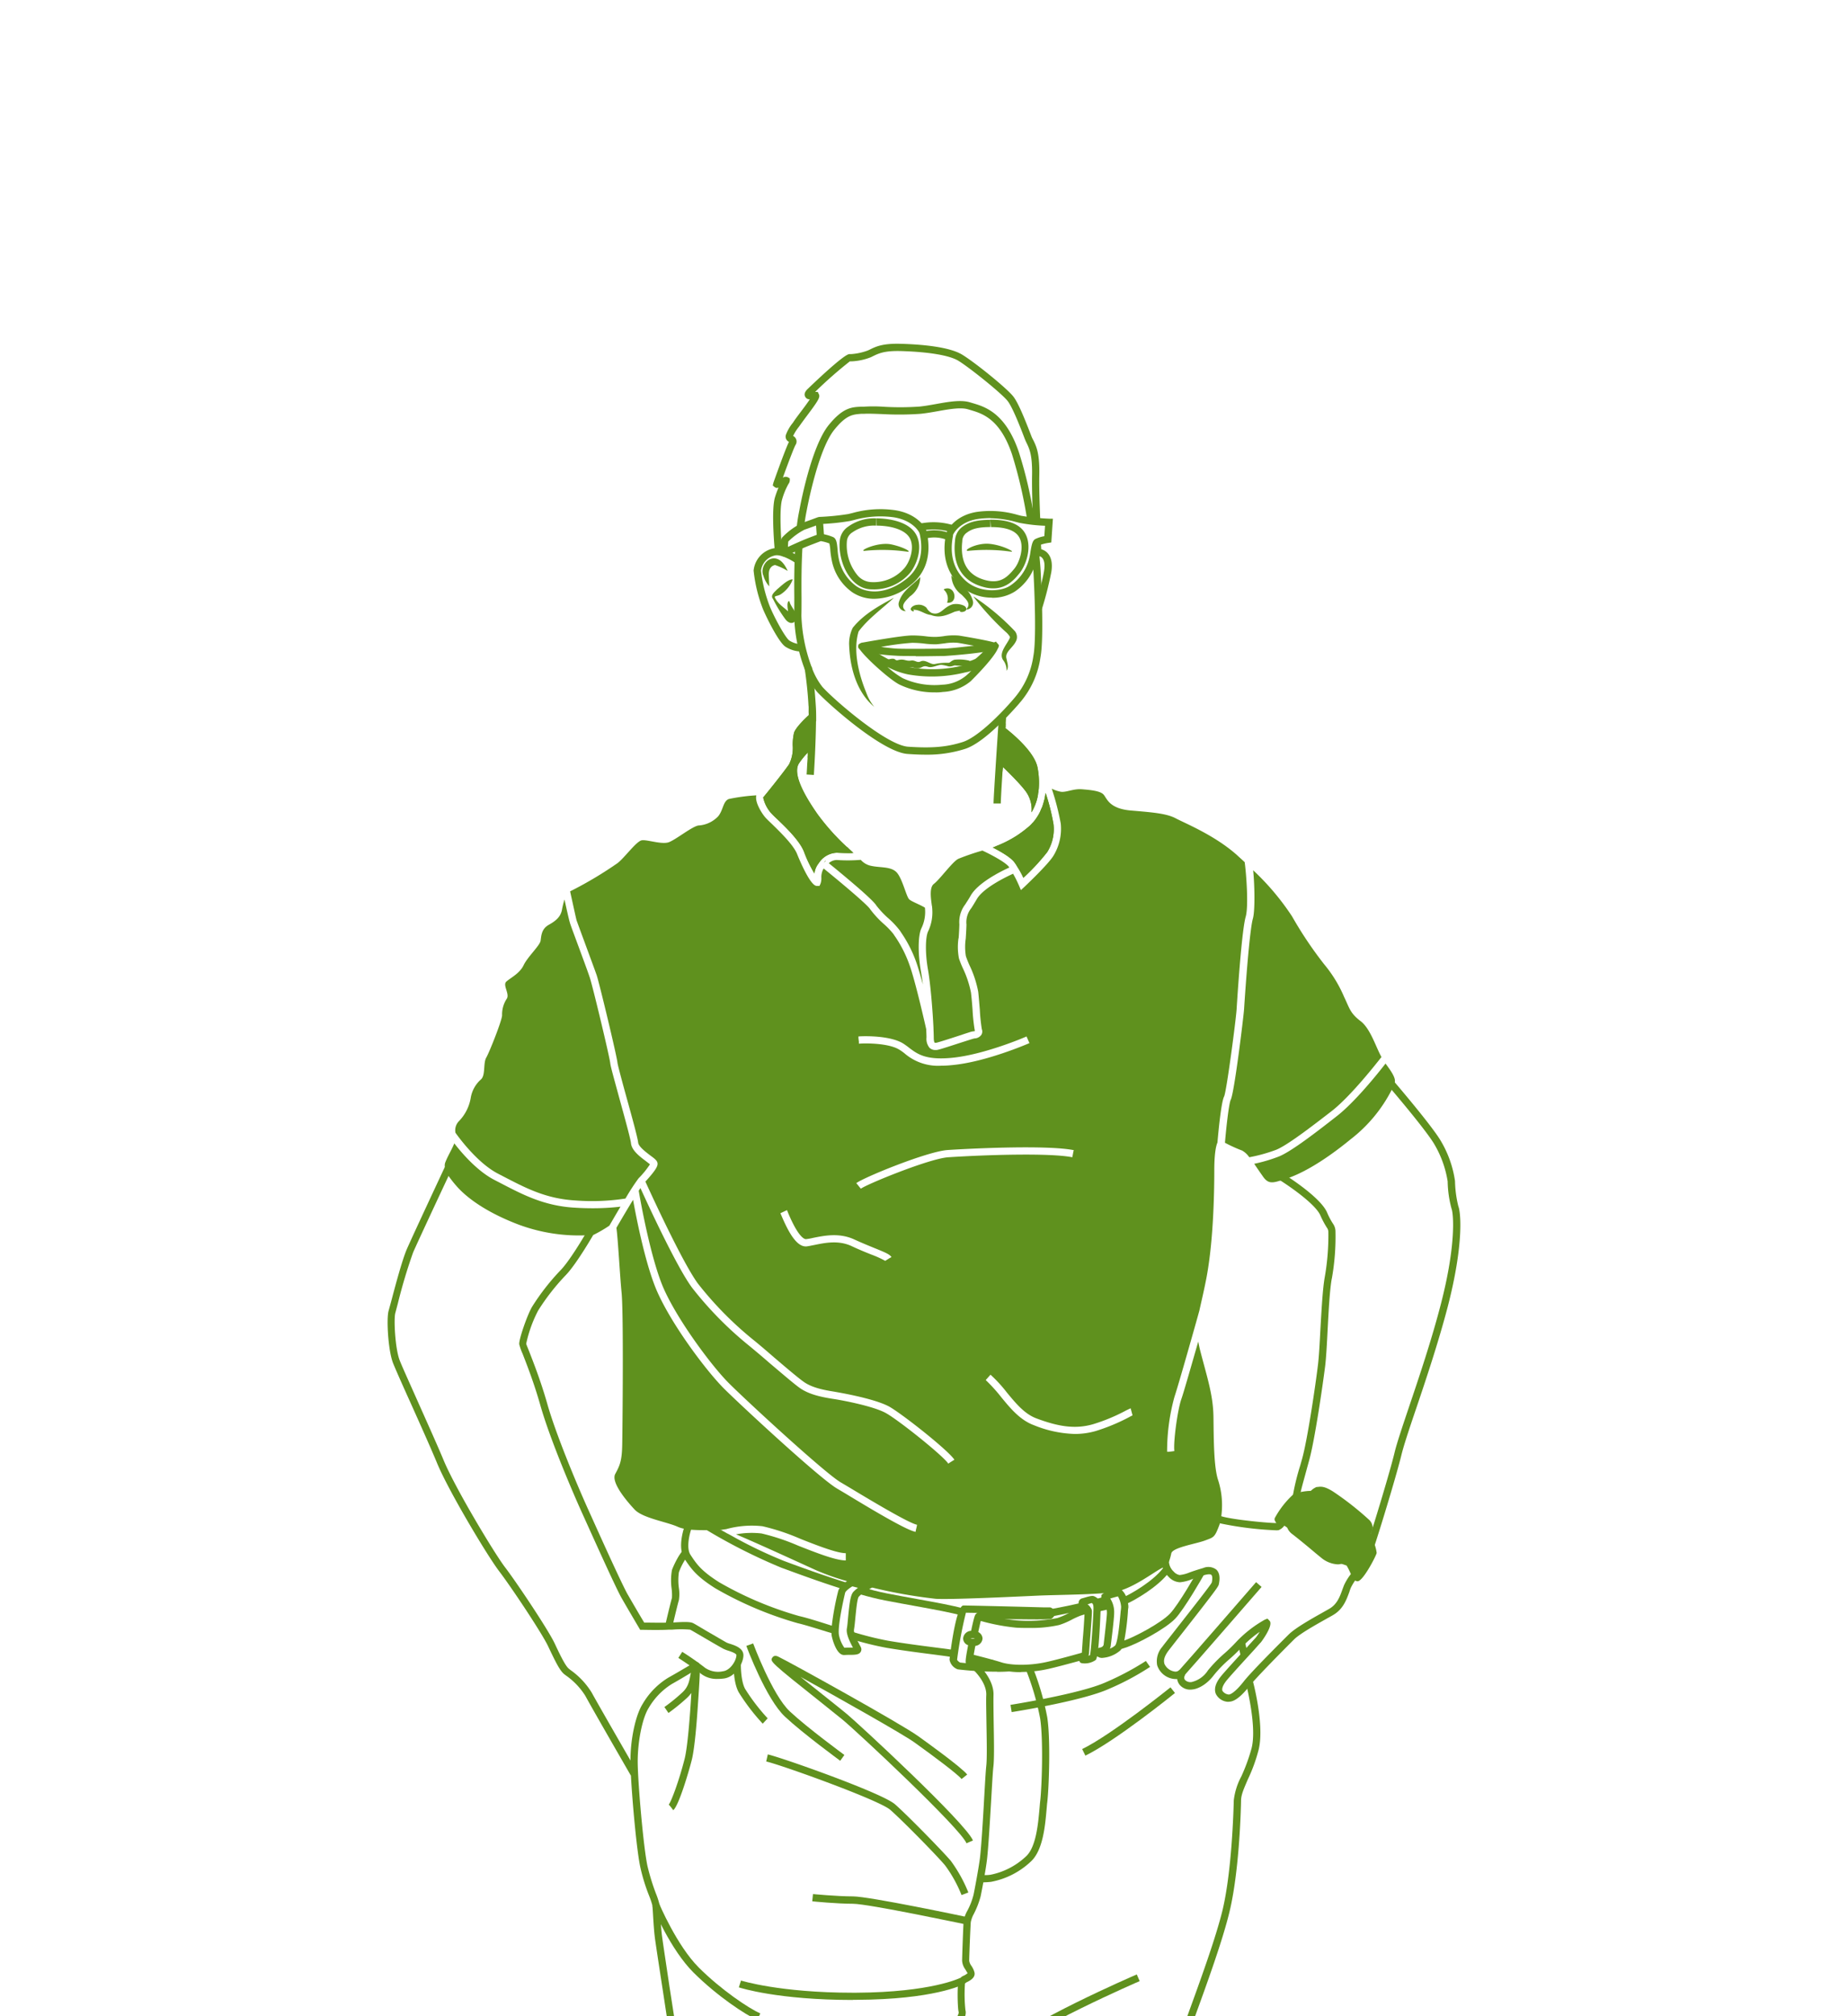 <svg xmlns="http://www.w3.org/2000/svg" xmlns:xlink="http://www.w3.org/1999/xlink" width="398" height="434" viewBox="0 0 398 434">
  <defs>
    <clipPath id="clip-path">
      <rect id="Rechteck_259" data-name="Rechteck 259" width="398" height="434" transform="translate(3767 6810)" fill="rgba(95,145,30,0.2)" stroke="#47ad56" stroke-width="3"/>
    </clipPath>
  </defs>
  <g id="Gruppe_maskieren_11" data-name="Gruppe maskieren 11" transform="translate(-3767 -6810)" clip-path="url(#clip-path)">
    <g id="_250716_IMAKA_Illu_Team_Einzelpersonen_03_Christian_Mittelgruen" data-name="250716_IMAKA_Illu_Team_Einzelpersonen_03_Christian_Mittelgruen" transform="translate(3814.547 6851.584)">
      <path id="Pfad_3443" data-name="Pfad 3443" d="M117.057,70.436a18.985,18.985,0,0,1-4.46,9.792c-.561.686-1.653,1.871-2.963,3.243l-.187.187c-.156.156-.343.343-.53.561h-.031l-.062.062a1.44,1.44,0,0,1-.218.218c-.187.187-.405.405-.624.593h0c-2.308,2.214-5.021,4.4-7.235,5.083a27,27,0,0,1-8.514,1.216c-1.154,0-2.432-.062-3.8-.156C83,90.863,71.339,80.478,68.938,77.859a8.469,8.469,0,0,1-.593-.78,18.982,18.982,0,0,1-2.089-4.148,35.017,35.017,0,0,1-2.245-11.507c.031-1.06.031-2.37.031-3.836-.031-3.243-.031-7.329.218-11.258l1.559.094c-.249,3.9-.249,7.921-.218,11.164,0,1.466,0,2.776-.031,3.867a34.843,34.843,0,0,0,2.183,11.008A14.816,14.816,0,0,0,70.092,76.8c2.713,2.994,13.846,12.568,18.462,12.88,5.083.343,8.264.094,11.726-1,3.056-.936,7.921-5.676,11.133-9.449a17.732,17.732,0,0,0,4.116-9.075c.655-3.368.281-13.472,0-18.368-.062-1.029-.187-2.526-.405-4.3l1.559-.187c.218,1.809.343,3.337.405,4.4C117.119,52.286,117.9,66.039,117.057,70.436Z" transform="translate(59.478 29.479)" fill="#5f911e"/>
      <path id="Pfad_3444" data-name="Pfad 3444" d="M65.739,63.879l-1.559-.187a36.368,36.368,0,0,1,.593-3.8c.094-.53,2.464-13.628,6.331-18.368,3.025-3.711,4.9-3.836,6.861-3.929h.624a30.951,30.951,0,0,1,4.21,0,59.874,59.874,0,0,0,7.859-.031c1.185-.125,2.4-.343,3.618-.561,2.775-.5,5.364-.936,7.266-.343l.53.156c2.651.78,7.079,2.089,9.948,10.478a91.422,91.422,0,0,1,3.43,14.969l-1.528.249a98.809,98.809,0,0,0-3.368-14.72c-2.588-7.609-6.393-8.732-8.919-9.48l-.53-.156c-1.528-.468-3.961-.062-6.549.405-1.216.218-2.495.437-3.711.561a63.668,63.668,0,0,1-8.108.062c-1.715-.062-3.181-.125-4.023-.062h-.655c-1.809.156-3.15.218-5.738,3.4C68.7,46.945,66.332,60.043,66.3,60.2c-.218,1.091-.405,2.339-.561,3.68Z" transform="translate(59.839 8.375)" fill="#5f911e"/>
      <path id="Pfad_3445" data-name="Pfad 3445" d="M71.345,68.8a6.586,6.586,0,0,1-3.274-1.029c-1.528-1-4.241-6.643-4.834-8.077a31.5,31.5,0,0,1-2.027-8.327,5.4,5.4,0,0,1,4.428-4.8c2.245-.405,5.3,1.778,5.645,2.027l-.9,1.247c-1.091-.78-3.274-1.934-4.46-1.746A3.856,3.856,0,0,0,62.8,51.367,30.979,30.979,0,0,0,64.7,59.1c.967,2.37,3.368,6.8,4.241,7.36a5.17,5.17,0,0,0,2.526.78l.374,1.5a2.747,2.747,0,0,1-.468.062Z" transform="translate(53.547 29.868)" fill="#5f911e"/>
      <path id="Pfad_3446" data-name="Pfad 3446" d="M67.2,49.917a12.8,12.8,0,0,0-2.682-1.247c-1,.218-1.372,1.06-1.341,2.121l.094,2.464a5.822,5.822,0,0,1-1.247-2.277c-.717-1.528.561-3.9,2.464-3.742,1.4.156,2.214,1.528,2.744,2.651h0Z" transform="translate(54.85 31.38)" fill="#5f911e"/>
      <path id="Pfad_3447" data-name="Pfad 3447" d="M66.936,48.712a6.626,6.626,0,0,1-2.62,3.212c-.748.437-1.435.249-1.185.748.748,1.528,2.339,2.245,3.43,3.524l.249.218H66.78a.626.626,0,0,0-.53.125c-.281.468-.062.156-.156-.125-.062-.5-.686-3.056.125-3.056.281,1.5,2.4,2.869,1.092,4.46-.717.593-1.528,0-1.934-.53a28.543,28.543,0,0,1-2.682-4.4c-.686-.78.468-1.59.873-2.058.748-.593,2.339-2.214,3.368-2.152h0Z" transform="translate(56.241 34.456)" fill="#5f911e"/>
      <path id="Pfad_3448" data-name="Pfad 3448" d="M82.412,59.48l-1.5-.468s1.5-4.958,1.965-7.765c.187-1.154.187-2.651-.873-3.119a.913.913,0,0,0-.437.249l-1.06-1.123s1.091-1,2.121-.53c.9.374,2.339,1.528,1.809,4.8A75.972,75.972,0,0,1,82.412,59.48Z" transform="translate(94.435 30.051)" fill="#5f911e"/>
      <path id="Pfad_3449" data-name="Pfad 3449" d="M80.758,48.657s-.125-1.154-.218-2.464L82.1,46.1c.062,1.247.187,2.339.187,2.339l-1.559.187Z" transform="translate(94.499 28.991)" fill="#5f911e"/>
      <path id="Pfad_3450" data-name="Pfad 3450" d="M63,77.274c-.031-.374-.842-8.857,0-11.757a22.486,22.486,0,0,1,.78-2.152.791.791,0,0,1-.873-.125l-.374-.312.125-.53c.094-.312,2.651-7.485,3.368-8.857a1.254,1.254,0,0,1-.655-1.528,9.06,9.06,0,0,1,1.5-2.588l.437-.655c.312-.437.78-1.06,1.247-1.684.593-.78,1.435-1.9,1.965-2.713a1.011,1.011,0,0,1-1.029-.624c-.343-.717.343-1.4.686-1.715.78-.748,7.516-7.235,8.826-7.391H79.4a12.82,12.82,0,0,0,3.618-.78l.405-.187c1.31-.655,2.807-1.372,6.767-1.247,4.46.125,10.354.655,13.1,2.308s9.855,7.391,11.133,9.137c1.06,1.435,2.37,4.709,3.524,7.672l.249.655a6.5,6.5,0,0,0,.437.936c.686,1.4,1.4,2.869,1.31,7.547-.062,2.807.094,7.017.218,10.042l-1.559.062c-.125-3.056-.281-7.266-.218-10.135.062-4.3-.561-5.582-1.154-6.83a10.9,10.9,0,0,1-.468-1.06l-.249-.655c-.748-1.933-2.308-5.925-3.337-7.3-1.154-1.559-8.171-7.2-10.665-8.732-1.9-1.154-6.268-1.9-12.318-2.089-3.524-.094-4.771.468-6.05,1.091L83.7,35.3a12.811,12.811,0,0,1-4.148.9h-.405a91.17,91.17,0,0,0-7.485,6.58h.561l.249.5c.281.655,0,1.216-2.651,4.74-.468.624-.9,1.216-1.216,1.653l-.468.655a9.88,9.88,0,0,0-1.216,1.933,1.338,1.338,0,0,1,.5,1.965c-.374.686-1.9,4.74-2.713,7.017a1.125,1.125,0,0,1,1.123-.062l.374.218v.437a1.318,1.318,0,0,1-.281.748,15.408,15.408,0,0,0-1.372,3.337c-.655,2.152-.218,8.794,0,11.133L63,77.212Z" transform="translate(56.344)" fill="#5f911e"/>
      <path id="Pfad_3451" data-name="Pfad 3451" d="M83.362,63.137a8.473,8.473,0,0,1-4.771-1.372,10.935,10.935,0,0,1-4.46-6.861,19.16,19.16,0,0,1-.312-2.121,8.483,8.483,0,0,0-.218-1.559,9.225,9.225,0,0,0-1.84-.5c-.561.218-2.245.842-3.212,1.247-2.588,1.091-4.3,1.965-4.335,1.965a.859.859,0,0,1-.78,0,.733.733,0,0,1-.374-.655c0-2.807.281-3.212.405-3.368a14.737,14.737,0,0,1,4.241-3.087c1.247-.437,3.43-1.247,3.43-1.247a.964.964,0,0,0,.249-.062,53.559,53.559,0,0,0,6.3-.624l.9-.218a22.186,22.186,0,0,1,9.044-.624c4.8.686,6.8,3.711,6.954,4.74,1.31,6.112-1.123,9.512-3.4,11.32a12.526,12.526,0,0,1-7.828,3.025Zm-11.663-14h.094a10.312,10.312,0,0,1,2.62.717c.748.343.842,1.372.967,2.775a14.375,14.375,0,0,0,.249,1.871,9.562,9.562,0,0,0,3.836,5.956c2.183,1.466,6.268,1.934,10.728-1.59,1.934-1.528,3.992-4.428,2.9-9.574l-.062-.218c-.062-.374-1.5-2.869-5.645-3.493a21.214,21.214,0,0,0-8.451.593l-.9.218a49.524,49.524,0,0,1-6.455.655c-.468.187-2.245.842-3.337,1.216a14.057,14.057,0,0,0-3.493,2.557c0,.094-.062.593-.062,1.154.78-.374,1.9-.873,3.274-1.466,1.185-.5,3.462-1.341,3.462-1.341A.91.91,0,0,1,71.7,49.1Zm2.058,2.152Z" transform="translate(57.466 24.179)" fill="#5f911e"/>
      <path id="Pfad_3452" data-name="Pfad 3452" d="M84.608,62.625a9.976,9.976,0,0,1-6.643-2.432c-2.121-1.9-4.4-5.364-3.274-11.1.218-1.185,2.121-4.21,6.7-4.927a20.915,20.915,0,0,1,8.67.624l.842.218a48.9,48.9,0,0,0,6.019.624h.811l-.343,5.114-.624.094a9.193,9.193,0,0,0-1.934.5,11.777,11.777,0,0,0-.374,1.746,16.069,16.069,0,0,1-.561,2.526,11.244,11.244,0,0,1-4.366,5.707,8.965,8.965,0,0,1-4.927,1.341ZM84.265,45.5a20.724,20.724,0,0,0-2.651.187c-3.961.593-5.3,3.119-5.4,3.462v.187c-1,5.052.936,8.046,2.744,9.667,2.994,2.682,7.7,2.37,9.636,1a9.777,9.777,0,0,0,3.8-4.99,11.718,11.718,0,0,0,.5-2.214c.281-1.684.468-2.495,1.091-2.807a7.336,7.336,0,0,1,1.9-.593l.156-2.245a36.109,36.109,0,0,1-5.489-.624l-.873-.218a21.646,21.646,0,0,0-5.426-.78Z" transform="translate(81.48 24.442)" fill="#5f911e"/>
      <path id="Pfad_3453" data-name="Pfad 3453" d="M79.6,46.9a12.666,12.666,0,0,0-6.518-.343l-.437-1.5a14.46,14.46,0,0,1,7.422.343l-.437,1.5Z" transform="translate(77.783 26.107)" fill="#5f911e"/>
      <path id="Pfad_3454" data-name="Pfad 3454" d="M78.306,47.433a7.362,7.362,0,0,0-4.865-.343l-.561-1.466a9.249,9.249,0,0,1,5.988.343Z" transform="translate(78.271 27.284)" fill="#5f911e"/>
      <path id="Pfad_3455" data-name="Pfad 3455" d="M69.087,47.728c-1.5.094,2.869-2.027,5.8-1.372s4.335,1.684,3.4,1.559A37.517,37.517,0,0,0,69.087,47.728Z" transform="translate(69.59 29.266)" fill="#5f911e"/>
      <path id="Pfad_3456" data-name="Pfad 3456" d="M76.31,47.75c-1.5.094,1.684-1.809,4.584-1.5s5.52,1.809,4.615,1.684a37.517,37.517,0,0,0-9.2-.187Z" transform="translate(84.726 29.243)" fill="#5f911e"/>
      <rect id="Rechteck_256" data-name="Rechteck 256" width="1.559" height="3.649" transform="translate(128.133 70.499) rotate(-4.01)" fill="#5f911e"/>
      <path id="Pfad_3457" data-name="Pfad 3457" d="M75.051,44.47l.062,1.559c2.869,0,6.3.78,7.266,2.9.936,2.089-.156,5.021-1.341,6.331a8.757,8.757,0,0,1-6.986,2.931,4.116,4.116,0,0,1-3.087-1.528,10.19,10.19,0,0,1-2.245-7.2,2.486,2.486,0,0,1,1.216-2,8.144,8.144,0,0,1,5.083-1.435V44.47m.031,0A9.562,9.562,0,0,0,69,46.248,4.049,4.049,0,0,0,67.193,49.3c-.437,4.21,2.121,10.447,6.892,10.447h.031a10.222,10.222,0,0,0,8.108-3.43c1.435-1.653,2.838-5.239,1.59-8.015s-5.083-3.8-8.7-3.836Z" transform="translate(66.12 25.538)" fill="#5f911e"/>
      <path id="Pfad_3458" data-name="Pfad 3458" d="M82.793,44.591l.125,1.559c3.493,0,5.551.842,6.268,2.557.873,2.089-.156,5.114-1.247,6.424-1.154,1.4-2.37,2.682-4.46,2.682a5.834,5.834,0,0,1-1.247-.125c-5.208-1.091-5.863-5.177-5.489-8.451A2.265,2.265,0,0,1,77.8,47.3c1.06-.811,2.557-1.154,4.99-1.154V44.591m0,0c-2.588,0-4.46.374-5.925,1.435a3.886,3.886,0,0,0-1.684,3.056c-.53,4.678,1.123,8.919,6.7,10.1a7.133,7.133,0,0,0,1.559.156c2.869,0,4.522-1.871,5.645-3.274,1.341-1.653,2.62-5.239,1.466-8.015s-4.335-3.493-7.7-3.493H82.73Z" transform="translate(82.952 25.729)" fill="#5f911e"/>
      <path id="Pfad_3459" data-name="Pfad 3459" d="M76.452,49.87a50.6,50.6,0,0,1,8.857,7.422,2.023,2.023,0,0,1,.374,1.871c-.593,1.684-2.651,2.557-2.152,4.116.125.78.561,1.778,0,2.557a3.589,3.589,0,0,0-.748-2.308c-1.06-1.59,1-3.524,1.466-4.834.125-.094-.374-.811-1-1.31A58.048,58.048,0,0,1,76.39,49.87h0Z" transform="translate(85.707 36.978)" fill="#5f911e"/>
      <path id="Pfad_3460" data-name="Pfad 3460" d="M77.384,49.991c-2.526,2.339-5.551,4.491-7.547,7.2-1.247,4.116.031,9.2,1.653,13.16a10.16,10.16,0,0,0,1.715,3.056c-3.773-3.119-5.208-8.389-5.4-13.16a7.754,7.754,0,0,1,.78-3.867c2.37-2.931,5.582-4.678,8.794-6.424h0Z" transform="translate(67.529 37.169)" fill="#5f911e"/>
      <path id="Pfad_3461" data-name="Pfad 3461" d="M80.811,57c-1.84,0-3.493,0-4.148-.062-2.464-.125-8.171-.593-8.233-1.9,0-.281.094-.78,1-.936.53-.094,8.42-1.528,10.665-1.528a25.265,25.265,0,0,1,2.931.187,14.526,14.526,0,0,0,2.245.125,15.2,15.2,0,0,0,1.59-.156,13.07,13.07,0,0,1,3.274-.125c.811.125,7.8,1.279,8.264,1.746l.374.374-.187.5C98.181,56.253,87.079,57,86.954,57c-.967,0-3.68.062-6.112.062Zm-7.516-1.965c1.4.187,2.775.343,3.462.374,1.5.094,8.514.031,10.135,0,.873,0,3.9-.343,6.487-.624-1.435-.249-2.838-.53-3.524-.624a11.28,11.28,0,0,0-2.838.125c-.593.062-1.154.156-1.684.187a16.718,16.718,0,0,1-2.495-.125,23.345,23.345,0,0,0-2.775-.187,59.016,59.016,0,0,0-6.8.9Z" transform="translate(68.843 42.633)" fill="#5f911e"/>
      <path id="Pfad_3462" data-name="Pfad 3462" d="M98.523,53.563l-.5-.593-.624.343a10.655,10.655,0,0,0-1.809,1.59c-1.123,1.091-2.994,2.9-3.961,3.087-.218.031-.5.094-.78.156a27.564,27.564,0,0,1-11.445.343c-3.711-.655-8.576-4.116-9.605-4.927l-.468-.374-.873.405v.5c0,1.029,6.393,6.923,8.794,8.139a17.365,17.365,0,0,0,7.672,1.684,9.444,9.444,0,0,0,1.684-.094A10.063,10.063,0,0,0,92.6,61.515c.062-.062,6.8-6.643,5.925-7.952ZM91.631,60.3a8.492,8.492,0,0,1-5.177,1.965,16.348,16.348,0,0,1-8.482-1.4,18.337,18.337,0,0,1-3.306-2.432,16.746,16.746,0,0,0,4.46,1.622,29.635,29.635,0,0,0,12.038-.374c.281-.062.53-.125.748-.156a2.791,2.791,0,0,0,.811-.281,11.089,11.089,0,0,1-1.091,1.06Z" transform="translate(68.907 43.546)" fill="#5f911e"/>
      <path id="Pfad_3463" data-name="Pfad 3463" d="M92.228,54.176c-.78.655-1.435,1.9-2.807,1.715a26.538,26.538,0,0,1-2.682-.125c-.094-.094-.873.374-1.5.187a8.813,8.813,0,0,0-1.466-.312c-.936,0-2.027.78-3.025.374-.967-.249-1.029.218-1.9.374-1.247.094-.624-.405-2.245-.094-.53.031-.936-.218-1.372-.156-.249.062-1.746.405-2.339-.343-.094-.062.156.062.156.062h.062a3.282,3.282,0,0,0-.561,0,3.3,3.3,0,0,1-.842.062,6.878,6.878,0,0,1-2.058-1.59c.218-.374,1.871.53,2.277.468-.281,0-.125,0-.094-.031a2.6,2.6,0,0,1,1.622-.437c.468.094.405.405.9.312,1.466-.405,1.684.281,2.963.062.842-.094,1.185.561,1.934.218,1.06-.53,2.089.655,3.025.561a11.9,11.9,0,0,1,2.994-.281c.405,0,.437-.343,1.279-.655a9.35,9.35,0,0,1,3.212.187c.094.374,2.308-1.029,2.464-.561h0Z" transform="translate(71.428 45.895)" fill="#5f911e"/>
      <path id="Pfad_3464" data-name="Pfad 3464" d="M72.679,52c-1.31-.343-.281-1.372.748-1.435a2.386,2.386,0,0,1,2.027.624,2.6,2.6,0,0,0,1.123,1.123c1.965.655,2.464-1.31,4.553-1.871a4.037,4.037,0,0,1,2.027.156c.374.125.967.374.842,1-.062.5-1.435.717-1.372.249.312-.094.748-.748.5-.468a.353.353,0,0,0,.062.343,15.4,15.4,0,0,0-1.653.312c-1.4.593-3.15,1.5-5.114.717-1.31-.125-2.339-1.123-3.68-1.123-.062.062,0-.218-.094-.156-.062.125.187.312,0,.5h0Z" transform="translate(76.538 38.058)" fill="#5f911e"/>
      <path id="Pfad_3465" data-name="Pfad 3465" d="M75.9,48.551A5.191,5.191,0,0,1,73.655,52.7c-.9.967-2.214,2-.873,3.15a1.494,1.494,0,0,1-1.466-2c.748-2.432,2.931-3.586,4.584-5.333h0Z" transform="translate(74.751 34.118)" fill="#5f911e"/>
      <path id="Pfad_3466" data-name="Pfad 3466" d="M74.872,48.41c1.653,1.715,3.867,2.9,4.584,5.333a1.494,1.494,0,0,1-1.466,2c1.31-1.185,0-2.214-.873-3.15a5.285,5.285,0,0,1-2.245-4.148h0Z" transform="translate(82.485 33.885)" fill="#5f911e"/>
      <path id="Pfad_3467" data-name="Pfad 3467" d="M74.434,49.454c2.464-1,3.15,3.243.624,2.931a2.526,2.526,0,0,0-.717-2.807l.094-.125h0Z" transform="translate(81.364 35.773)" fill="#5f911e"/>
      <path id="Pfad_3468" data-name="Pfad 3468" d="M127.471,108.958c-1.029,1.31-6.549,8.358-10.634,11.57-4.553,3.524-9.605,7.391-12.006,8.389A34.144,34.144,0,0,1,99,130.538a4.648,4.648,0,0,0-1.528-1.435,32.244,32.244,0,0,1-3.711-1.684c.343-4.054.9-8.576,1.247-9.262.78-1.5,2.776-18.025,2.869-19.46.686-10.478,1.4-17.776,1.9-19.522.468-1.622.405-6.923.062-10.416a54.675,54.675,0,0,1,8.389,9.948,83.55,83.55,0,0,0,6.954,10.354,28.141,28.141,0,0,1,4.241,6.954c1.216,2.526,1.279,3.493,3.618,5.27,2.089,1.653,3.243,5.582,4.428,7.672Z" transform="translate(122.506 76.998)" fill="#5f911e"/>
      <path id="Pfad_3469" data-name="Pfad 3469" d="M187.387,198.35a41.568,41.568,0,0,1-7.329,3.056,16.238,16.238,0,0,1-4.491.624,25.025,25.025,0,0,1-8.763-1.871c-2.994-1.091-5.083-3.618-7.079-6.05a34.448,34.448,0,0,0-3.337-3.68l.25-.281.53-.593.25-.281a29.377,29.377,0,0,1,3.524,3.836c1.965,2.37,3.8,4.615,6.393,5.582,4.366,1.622,8.139,2.432,12.256,1.216a39.257,39.257,0,0,0,7.079-2.963c.593-.281.78-.374.936-.437l.094.374.312,1.154s-.281.125-.624.312ZM71.72,153.443c-1.185,0-2.495-.031-3.9-.125-6.455-.374-11.071-2.775-15.53-5.083l-1.622-.842c-3.711-1.871-7.079-5.769-8.732-7.921-.468,1.216-1.435,2.776-1.933,4.085a1.805,1.805,0,0,0-.094,1,4.407,4.407,0,0,0,.811,1.965,24.882,24.882,0,0,0,1.84,2.308c1.247,1.4,4.9,4.958,13.16,8.108a37.324,37.324,0,0,0,14.345,2.339c.967-.031,1.59-.094,1.746-.094a.311.311,0,0,0,.125-.031h.031a29,29,0,0,0,3.368-1.965c.5-.842,1.4-2.432,2.4-4.085A50.382,50.382,0,0,1,71.72,153.443ZM212.211,79c-.53-.53-1.123-1.029-1.684-1.559-4.771-4.272-11.258-6.892-13.191-7.921s-4.709-1.279-9.543-1.684c-4.8-.374-5.27-2.557-5.988-3.4-.686-.842-2.807-1.029-4.678-1.185s-3.43.717-4.584.53a7.867,7.867,0,0,1-1.934-.655,55.226,55.226,0,0,1,1.934,7.485,11.139,11.139,0,0,1-1.59,6.986c-1.185,1.9-5.956,6.393-6.175,6.611l-.811.748-.437-1.029a26.382,26.382,0,0,0-1.247-2.495c-1.653.748-6.455,3.087-7.828,5.489-.5.842-.873,1.466-1.185,1.934a4.822,4.822,0,0,0-1.029,3.524c-.031,1.091-.094,2.089-.156,3.025a12.278,12.278,0,0,0,.031,3.773,20.88,20.88,0,0,0,.78,1.965,22.856,22.856,0,0,1,1.871,5.676c.125,1.029.218,2.432.343,3.773a38.82,38.82,0,0,0,.437,4.3,1.37,1.37,0,0,1-.094,1.216,1.892,1.892,0,0,1-1.5.78l-.249.062c-.25.062-1.59.5-2.776.873-4.865,1.59-4.927,1.559-5.3,1.559a1.862,1.862,0,0,1-1.341-.468,3.065,3.065,0,0,1-.655-2.245c0-.405-.031-1.029-.062-1.778h0c-.281-1.247-2.339-10.322-3.586-13.784a26.476,26.476,0,0,0-2.994-5.988c-.156-.218-.312-.437-.437-.655a16.541,16.541,0,0,0-2.152-2.245,21.065,21.065,0,0,1-2.9-3.15c-.561-.936-6.206-5.676-10.011-8.763,0,.031-.031.062-.062.094a3.64,3.64,0,0,0-.437,2,3.376,3.376,0,0,1-.187,1.185l-.218.468h-.624c-1.5-.062-4.116-6.674-4.148-6.736-.748-2.027-3.711-4.865-5.457-6.58-.686-.655-1.216-1.154-1.5-1.5-.717-.842-2.245-3.243-1.871-4.678a39.919,39.919,0,0,0-5.894.78c-1.279.437-1.216,2.37-2.308,3.711a6.367,6.367,0,0,1-4.272,2c-1.4.218-4.9,3.087-6.424,3.618-1.559.5-4.584-.593-5.738-.437-1.154.125-3.742,3.773-5.27,4.927a83.149,83.149,0,0,1-9.917,5.925,1.264,1.264,0,0,0-.281.156c.53,2.4,1.279,5.863,1.4,6.268.094.249.873,2.4,1.653,4.491,1.06,2.9,2.308,6.237,2.682,7.329.593,1.84,4.3,17.214,4.46,18.774.062.561,1.029,4.148,1.9,7.3,1.435,5.146,2.432,8.857,2.557,9.886.062.873,1.653,2.058,2.588,2.775,1.029.748,1.59,1.185,1.59,1.809,0,.468-.187,1.185-2.62,3.836,1.279,2.807,7.983,17.4,11.289,21.923a75.354,75.354,0,0,0,11.944,12.131c1.091.873,2.776,2.308,4.491,3.8,2.557,2.183,5.208,4.428,6.362,5.239,1.746,1.247,4.179,1.746,6.549,2.121.094.031,8.545,1.372,11.913,3.243,2.713,1.528,12.63,9.324,14,11.414l-1,.624-.312.218c-1.154-1.746-10.728-9.387-13.441-10.884-2.62-1.466-9.262-2.744-11.383-3.056-2.588-.405-5.239-.967-7.235-2.4-1.216-.873-3.867-3.15-6.455-5.333-1.715-1.5-3.4-2.9-4.46-3.773a76.759,76.759,0,0,1-12.225-12.443c-3.212-4.335-9.231-17.308-11.1-21.424-.125.156-.218.343-.374.561.374,2.245,2.651,15,5.457,21.237,3.119,6.923,10.322,16.559,13.94,20.177,3.867,3.867,20.551,19.241,24.044,21.331l1.84,1.091c4.148,2.495,12.786,7.7,14.657,8.077l-.062.374-.187.78-.062.374c-1.965-.374-8.857-4.46-15.125-8.264l-1.84-1.091c-3.836-2.277-20.957-18.15-24.356-21.549-3.773-3.8-11.04-13.472-14.252-20.645-2.495-5.551-4.491-15.593-5.27-19.927-1.154,1.871-2.495,4.148-3.586,6.019.374,2.9.748,10.322,1.123,14.1.437,4.834.187,29.034.125,32.558-.062,3.555-.53,4.522-1.5,6.331-.967,1.778,2.4,5.769,4.148,7.64,1.715,1.871,6.923,2.651,9.324,3.742a6.231,6.231,0,0,0,1.341.405c.468.094,1,.156,1.559.218,1.091.094,2.277.094,3.337.094,1.216,0,2.308-.062,2.994-.062h.156s.53-.094,1.029-.156a20.664,20.664,0,0,1,7.828-.624,47.113,47.113,0,0,1,8.233,2.744c3.649,1.435,7.8,3.056,9.7,3.056v1.559c-2.183,0-6.3-1.622-10.26-3.181a47.355,47.355,0,0,0-7.859-2.62,18.388,18.388,0,0,0-5.52.187c3.961,1.653,11.445,5.083,17.058,7.64a51.835,51.835,0,0,0,6.83,2.432c1.746.5,3.586.967,5.4,1.372a108.209,108.209,0,0,0,13.722,2.432c3.087.218,18.025-.5,22.079-.686,3.462-.156,9.855-.187,14.1-.53.717-.062,1.372-.125,1.934-.187a11.927,11.927,0,0,0,1.965-.468c3.4-1.154,6.923-3.867,8.607-4.74.062-.031.156-.094.218-.125a2.8,2.8,0,0,0,1.341-1.279,13.814,13.814,0,0,0,.5-1.809c.374-1.247,5.27-2,7.2-2.713s2.121-.655,3.087-3.212a2.338,2.338,0,0,0,.156-.5,7.8,7.8,0,0,0,.312-1.528,17.6,17.6,0,0,0-.655-7.7c-.967-2.776-.967-8.826-1.029-13.659-.062-4.8-1.4-8.607-2.9-14.47q-.234-.982-.374-1.778c-1.4,4.865-3.15,11.008-3.649,12.412-.811,2.308-1.746,9.2-1.5,11.164l-.405.062-.78.094h-.374a43.884,43.884,0,0,1,1.59-11.85c.748-2.152,4.771-16.4,5.3-18.337.031-.125.062-.218.062-.218.343-1.622.842-3.618,1.4-6.424,1.559-7.734,1.809-18.15,1.809-23.763,0-3.306.312-5.146.686-5.988v-.062c.156-1.809.78-8.638,1.435-9.855.53-1.185,2.526-16.341,2.682-18.742.405-6.424,1.216-17.4,1.965-19.959.655-2.339.094-9.48-.218-11.663ZM138.52,117.923a15.1,15.1,0,0,1,1.435,1.029c1.715,1.279,3.493,2.62,8.981,2.121,7.048-.624,16.154-4.553,16.248-4.615l.156.374.312.717.156.343c-.374.156-9.418,4.085-16.715,4.74a20.908,20.908,0,0,1-2.308.125,11.012,11.012,0,0,1-7.765-2.557,9.94,9.94,0,0,0-1.31-.936c-2.308-1.372-7.141-1.372-8.638-1.247v-.405l-.094-.78v-.374c1.715-.125,6.861-.125,9.543,1.466Zm-2.776,46.217-1,.624a21.588,21.588,0,0,0-2.963-1.341c-1.247-.5-2.713-1.091-4.3-1.84-2.807-1.31-5.769-.686-7.921-.249-.624.125-1.216.249-1.684.312-2.214.281-4.054-3.243-5.52-6.7l-.187-.437.343-.156.717-.343.374-.156.187.5c2.245,5.364,3.555,5.769,3.9,5.738a12.92,12.92,0,0,0,1.559-.281c2.37-.468,5.613-1.154,8.888.374,1.559.717,3.025,1.31,4.241,1.809,2.464,1,3.337,1.372,3.711,1.965l-.343.187Zm39.512-22.828-.218,1.154c-4.834-.967-18.618-.53-26.695,0-4.054.249-17.713,5.863-18.836,6.767l-.249-.281-.5-.624-.249-.281c1.341-1.123,15.281-6.861,19.709-7.141,5.676-.374,21.549-1.091,27.131.031l-.094.374Z" transform="translate(8.358 65.07)" fill="#5f911e"/>
      <path id="Pfad_3470" data-name="Pfad 3470" d="M86.265,92.115c.125.748.281,1.684.405,2.744-.5-1.84-1-3.555-1.4-4.709a27.334,27.334,0,0,0-3.15-6.268l-.437-.655a18.144,18.144,0,0,0-2.4-2.557,20.128,20.128,0,0,1-2.62-2.775c-.811-1.4-7.672-7.017-10.26-9.137a2.643,2.643,0,0,1,1.715-.686,33.8,33.8,0,0,0,5.177-.031A4.028,4.028,0,0,0,75.6,69.35c2.089.437,4.46.062,5.613,1.622,1.154,1.528,1.934,5.083,2.526,5.582.5.468,2.37,1.154,3.368,1.778h0a8.025,8.025,0,0,1-.78,4.491c-.717,1.59-.748,5.489-.062,9.293Z" transform="translate(64.542 75.472)" fill="#5f911e"/>
      <path id="Pfad_3471" data-name="Pfad 3471" d="M82.516,127.787a19.191,19.191,0,0,1-2.464,3.025,47.4,47.4,0,0,0-2.807,4.335h0a47.24,47.24,0,0,1-10.884.405c-6.112-.374-10.385-2.557-14.907-4.9l-1.622-.842c-4.522-2.308-8.67-8.077-9.2-8.826h0a2.809,2.809,0,0,1,.78-2.526,9.462,9.462,0,0,0,2.495-4.9,6.8,6.8,0,0,1,2.214-4.054c1.029-.9.437-3.493,1.154-4.709.686-1.216,3.337-7.859,3.4-9.075a6.144,6.144,0,0,1,.967-3.524c.78-1.029-.9-2.963-.062-3.742s2.9-1.746,3.742-3.555c.842-1.778,3.524-4.241,3.649-5.27.156-1.029.156-2.495,1.746-3.4,1.622-.9,2.526-1.746,2.838-3.15a18.965,18.965,0,0,1,.561-2.308c.405,1.871,1,4.522,1.154,4.958.062.312.686,1.965,1.653,4.584,1.06,2.869,2.308,6.237,2.651,7.3.624,1.871,4.3,17.214,4.4,18.431.062.655.811,3.306,1.965,7.547,1.06,3.867,2.4,8.67,2.495,9.636.156,1.559,1.84,2.838,3.212,3.867.281.218.655.5.873.686Z" transform="translate(9.912 81.277)" fill="#5f911e"/>
      <path id="Pfad_3472" data-name="Pfad 3472" d="M80.128,86.267a13,13,0,0,0,.094,4.335,19.494,19.494,0,0,0,.842,2.121,22,22,0,0,1,1.746,5.239c.125,1.029.249,2.4.343,3.711a38.493,38.493,0,0,0,.5,4.584,1.867,1.867,0,0,1-.374.062l-.343.062q-.374.094-2.9.936c-1.715.561-4.335,1.4-4.74,1.466a.961.961,0,0,1-.312-.031s-.187-.187-.187-1.123c0-.468-.031-1.154-.062-2.027v-.062c-.156-3.43-.624-9.324-1.154-12.349-.686-3.8-.561-7.235,0-8.389a9.515,9.515,0,0,0,.9-4.709c0-.156-.031-.437-.062-.748a.314.314,0,0,1-.031-.094c-.187-1.435-.593-3.9.437-4.678,1.279-.967,4.054-4.834,5.27-5.4A51.622,51.622,0,0,1,85.273,67.4c1.84.842,4.927,2.495,5.676,3.462.031.062.094.125.125.187-1.934.873-6.767,3.306-8.327,6.05-.468.842-.873,1.4-1.154,1.871A6.213,6.213,0,0,0,80.315,83.3c-.031,1.06-.094,2.058-.156,2.963Z" transform="translate(78.757 74.116)" fill="#5f911e"/>
      <path id="Pfad_3473" data-name="Pfad 3473" d="M126.061,86.123a.549.549,0,0,1-.031.187c-.125.281-.312.78-.624,1.435A31.606,31.606,0,0,1,116.55,98.41c-6.206,5.083-10.6,7.3-13.223,8.264a9.566,9.566,0,0,1-1,.343c-.312.094-.624.218-.9.281-1.809.561-2.713.655-3.773-.9-.53-.748-1.216-1.746-1.871-2.713a33.854,33.854,0,0,0,5.364-1.59c2.588-1.06,7.734-4.99,12.349-8.607,3.961-3.056,8.981-9.324,10.572-11.383,1.123,1.528,2.214,3.025,2,4.023Z" transform="translate(126.785 105.259)" fill="#5f911e"/>
      <path id="Pfad_3474" data-name="Pfad 3474" d="M86.429,72.64s0,.094-.031.125a2.832,2.832,0,0,1-.094.717,6.137,6.137,0,0,1-.187,1.091.281.281,0,0,0-.031.156,12.046,12.046,0,0,1-1.123,2.744c-.031,0-.062.094-.094.125a6.237,6.237,0,0,0-.156-2.214A6.641,6.641,0,0,0,84,73.638c-.842-1.5-4.3-4.865-5.3-5.832,0,.156-.031.343-.031.5-.156-.156-.281-.249-.374-.343v-.249l.593-8.545V58.7s.249.187.405.281c0,.156-.031.312-.031.5,2.089,1.622,6.331,5.333,6.923,8.514a17.007,17.007,0,0,1,.249,4.647Z" transform="translate(89.732 55.685)" fill="#5f911e"/>
      <path id="Pfad_3475" data-name="Pfad 3475" d="M89.133,63.638h0L86.919,73.4l-9.106,1.84H77.75c.187-.125.405-.218.655-.374.031,0,.062-.031.094-.031a24.792,24.792,0,0,0,4.584-2.37l.125-.094.094-.062a24.1,24.1,0,0,0,2-1.528,5.991,5.991,0,0,0,.9-.873l.187-.187c.156-.187.343-.405.5-.624,0-.062.094-.125.125-.187a10.752,10.752,0,0,0,.624-1,7.465,7.465,0,0,0,.405-.873c.031-.062.062-.156.094-.218.062-.125.125-.249.187-.405.094-.249.156-.5.249-.78.062-.218.125-.468.187-.717a.115.115,0,0,0,.031-.094c.031-.062.031-.156.062-.249h0c.062-.405.125-.78.187-1.154,0,.094.062.125.094.218Z" transform="translate(88.588 65.685)" fill="#5f911e"/>
      <path id="Pfad_3476" data-name="Pfad 3476" d="M89.371,75.974a46.648,46.648,0,0,1-5.146,5.551,17.44,17.44,0,0,0-1.185-2.183.652.652,0,0,0-.125-.187,7.356,7.356,0,0,0-.624-.967c-.78-1.06-2.9-2.277-4.522-3.119l9.106-1.84L89.09,63.5a45.539,45.539,0,0,1,1.622,6.487,9.347,9.347,0,0,1-1.341,5.988Z" transform="translate(88.63 65.854)" fill="#5f911e"/>
      <path id="Pfad_3477" data-name="Pfad 3477" d="M81.083,88.353c-.9.031-2.089,0-3.306-.062h-.094a4.822,4.822,0,0,0-3.555,1.84c-.218.312-.437.593-.593.842a4.208,4.208,0,0,0-.624,1.778A27.339,27.339,0,0,1,70.7,88.166c-.873-2.37-3.867-5.27-5.863-7.173a18.374,18.374,0,0,1-1.372-1.372,7.388,7.388,0,0,1-1.59-3.243c.53-.593,4.491-5.52,5.582-7.141a7.875,7.875,0,0,0,.78-4.085,11.423,11.423,0,0,1,.281-2.682c.312-.967,1.84-2.588,3.15-3.773a1.7,1.7,0,0,0,0-.561h0c.156-.156.281-.249.405-.374v.53c.031.561.031,1.154.031,1.684-.031,2.4-.156,4.9-.218,6.674v.218l-.405.405V66.71a16.2,16.2,0,0,0-1.871,2.277C68.359,70.8,69.7,74.475,73.567,80A49.186,49.186,0,0,0,79.8,86.981s.062.031.062.062h.062c.405.5.842.936,1.154,1.279Z" transform="translate(54.943 53.694)" fill="#5f911e"/>
      <path id="Pfad_3478" data-name="Pfad 3478" d="M88.281,220.251c-.343-.593-8.482-14.688-9.761-17.09a15.2,15.2,0,0,0-4.148-4.366L74,198.515c-1-.78-1.965-2.807-3.493-6.019-1.31-2.807-7.952-12.755-10.541-16.154C57.5,173.13,49.018,159,46.554,152.984c-1.279-3.087-3.586-8.233-5.613-12.755-1.809-3.992-3.337-7.453-3.836-8.7-1.091-2.807-1.435-9.605-.967-11.227.094-.343.281-1.029.53-1.934.811-3.056,2.308-8.763,3.368-11.289,1.372-3.15,8.2-17.713,8.264-17.869l1.4.655s-6.892,14.688-8.264,17.807a114.013,114.013,0,0,0-3.306,11.04c-.249.936-.437,1.653-.53,2-.374,1.216-.062,7.672.936,10.229.468,1.216,2.027,4.647,3.8,8.638,2.027,4.553,4.335,9.667,5.645,12.817,2.432,5.894,10.79,19.834,13.191,23.015,2.4,3.119,9.293,13.41,10.728,16.435,1.123,2.4,2.308,4.865,3.056,5.457l.343.281a16.584,16.584,0,0,1,4.584,4.865c1.279,2.37,9.667,16.9,9.761,17.058l-1.341.78Z" transform="translate(0 120.322)" fill="#5f911e"/>
      <path id="Pfad_3479" data-name="Pfad 3479" d="M87.811,190.4a5.53,5.53,0,0,1-3.8-1.247c-.748-.655-3.649-2.588-4.709-3.274l.842-1.31a58.756,58.756,0,0,1,4.9,3.43,4.946,4.946,0,0,0,3.9.748c1.528-.187,2.838-2.245,2.869-3.462,0-.374-1.185-.78-1.778-.967a7.9,7.9,0,0,1-.967-.374c-.5-.249-2.432-1.372-4.3-2.464-1.4-.811-2.651-1.559-2.931-1.684a22.352,22.352,0,0,0-3.867,0h-.748c-1.809.125-5.551.031-5.707.031h-.437l-.218-.374s-2.495-4.21-3.773-6.455c-1.091-1.9-4.9-10.322-7.422-15.9l-1.185-2.62c-1.746-3.867-6.767-15.5-8.888-22.952-1.341-4.771-2.963-8.888-3.836-11.133a12.008,12.008,0,0,1-.717-2.027c-.125-.936,1.653-6.144,2.744-8.046a49.081,49.081,0,0,1,6.206-7.952c2.214-2.308,5.925-8.794,5.956-8.857l1.341.78c-.156.281-3.836,6.7-6.206,9.169a47.369,47.369,0,0,0-5.988,7.672,28.119,28.119,0,0,0-2.557,7.11c0,.094.312.842.624,1.622.873,2.245,2.526,6.424,3.9,11.258,1.84,6.549,6.393,17.4,8.794,22.734l1.185,2.62c2.339,5.208,6.3,13.909,7.36,15.749s2.9,4.99,3.555,6.05c1.06,0,3.773.062,5.177,0h.717c2.464-.156,3.992-.218,4.647.125.281.125,1.559.9,2.994,1.746,1.684.967,3.742,2.183,4.21,2.432a5.364,5.364,0,0,0,.78.281c1.154.374,2.869.967,2.838,2.495-.031,1.746-1.746,4.647-4.21,4.958a10.037,10.037,0,0,1-1.341.094Z" transform="translate(19.244 129.432)" fill="#5f911e"/>
      <path id="Pfad_3480" data-name="Pfad 3480" d="M104.577,217h-.249a3.108,3.108,0,0,1-2.557-1.715c-.405-1-.094-2.214.936-3.555.593-.811,3.586-4.054,6.3-7.048.686-.748,1.185-1.31,1.372-1.5a11.978,11.978,0,0,0,.842-1.247,25.836,25.836,0,0,0-3.773,3.212,36.183,36.183,0,0,1-2.682,2.62,26.579,26.579,0,0,0-3.368,3.43c-1.778,2.37-3.773,3.087-4.709,3.15a2.948,2.948,0,0,1-2.775-1.091,2.662,2.662,0,0,1-.468-1.154h-.405a4.3,4.3,0,0,1-3.9-2.963,4.708,4.708,0,0,1,1.091-3.961c.405-.561,1.778-2.277,3.4-4.366,2.588-3.306,6.923-8.794,7.266-9.48.187-.842.125-1.466-.094-1.653-.187-.187-.686-.156-1.341,0-1.279.374-2.152.686-2.838.936a9.083,9.083,0,0,1-2.557.655,3.488,3.488,0,0,1-2.495-1.216,4.775,4.775,0,0,1-1.466-3.462l1.559.125a3.142,3.142,0,0,0,1.029,2.245,2.218,2.218,0,0,0,1.279.748,7.556,7.556,0,0,0,2.152-.561c.686-.249,1.59-.561,2.9-.936a2.832,2.832,0,0,1,2.869.343c.686.655.842,1.778.5,3.243-.125.468-1.185,1.9-7.516,9.979-1.622,2.058-2.963,3.773-3.368,4.3-1.06,1.466-.936,2.214-.811,2.744a2.85,2.85,0,0,0,2.4,1.684h0a1.135,1.135,0,0,0,.686-.25.954.954,0,0,1,1.123,0c.468.405.249.936.094,1.31a.818.818,0,0,0,.125.717,1.627,1.627,0,0,0,1.4.468,5.735,5.735,0,0,0,3.555-2.526,29.867,29.867,0,0,1,3.555-3.649,33.094,33.094,0,0,0,2.557-2.495,25.683,25.683,0,0,1,6.144-4.771l.561-.218.5.53c.748,1.06-1.871,4.522-1.9,4.553-.187.187-.686.748-1.372,1.528-1.965,2.152-5.613,6.112-6.206,6.923-.655.873-.9,1.59-.717,2.027a1.851,1.851,0,0,0,1.341.78c.343.031,1.435-.5,3.306-2.9,1.06-1.341,4.272-4.709,9.605-10.011,1.4-1.4,4.834-3.337,7.329-4.74l1.435-.811c1.653-.967,2.245-2.526,2.838-4.21.125-.312.218-.593.343-.9a12.285,12.285,0,0,1,2.308-3.337,10.258,10.258,0,0,0,1.5-1.965c.686-1.4,5.8-17.994,7.048-23.171.5-2.089,1.684-5.582,3.181-10.042,2.152-6.362,4.8-14.252,6.767-21.83,3.43-13.191,2.713-19.74,2.339-20.645a23.847,23.847,0,0,1-.842-5.894,22.6,22.6,0,0,0-2.807-7.89c-1.746-3.087-9.979-12.692-10.073-12.786L140,83.28c.343.405,8.42,9.823,10.26,13.036a23.383,23.383,0,0,1,3.025,8.576,24.427,24.427,0,0,0,.717,5.426c.53,1.31,1.216,8.077-2.277,21.612-2,7.64-4.647,15.562-6.8,21.923-1.5,4.4-2.651,7.89-3.15,9.886-1.185,4.958-6.362,21.861-7.173,23.514a11.9,11.9,0,0,1-1.715,2.308,11.027,11.027,0,0,0-2.027,2.869,7.2,7.2,0,0,0-.312.873c-.655,1.778-1.372,3.773-3.524,5.021-.405.249-.9.5-1.435.811-2.277,1.279-5.738,3.212-6.986,4.46-6.58,6.58-8.763,9.013-9.48,9.886-1.84,2.339-3.306,3.493-4.491,3.493Z" transform="translate(112.53 107.759)" fill="#5f911e"/>
      <path id="Pfad_3481" data-name="Pfad 3481" d="M117.855,112.194c-.437,2.339-.686,6.986-.9,11.071-.156,3.087-.312,5.988-.53,7.765-.53,4.21-2.245,16.029-3.462,20.364l-.405,1.466c-.561,2.121-1.154,4.116-1.4,5.3h-.031c-.062.343-.094.624-.125.811v.125a2.516,2.516,0,0,1,0,.686,4.041,4.041,0,0,1-.187.967h0a5.458,5.458,0,0,1-1.154,2.245c-.218.218-.53.624-.9,1.091-.031.031-.062.094-.094.125-.187.218-.343.437-.5.593a.1.1,0,0,0-.031.062c-.187.218-.343.374-.5.53a2.925,2.925,0,0,1-1.216.967,2.891,2.891,0,0,1-.624.031,72.927,72.927,0,0,1-12.038-1.5,4.86,4.86,0,0,1-.5-.156l.561-1.466s.156.062.25.094c2.339.748,10.385,1.5,11.819,1.466h.156s.343-.374.655-.717c.281-.343.624-.748.842-1.029.405-.5.78-.967,1.029-1.216a4,4,0,0,0,.842-2.027,1.414,1.414,0,0,0,.062-.593,1.636,1.636,0,0,1,.031-.53,50.006,50.006,0,0,1,1.559-6.3l.405-1.435c1.185-4.272,2.9-16,3.4-20.146.218-1.746.374-4.615.53-7.64.249-4.366.5-8.857.936-11.289a52.034,52.034,0,0,0,.78-9.73,1.593,1.593,0,0,0-.343-.967,20.058,20.058,0,0,1-1.4-2.651c-1.091-2.4-6.455-6.112-8.576-7.453-.062-.031-.094-.031-.125-.062l.811-1.31s.53.343,1.216.748c2.245,1.5,6.923,4.834,8.108,7.422a15.293,15.293,0,0,0,1.31,2.495,2.9,2.9,0,0,1,.53,1.653,51.007,51.007,0,0,1-.78,10.135Z" transform="translate(121.425 121.445)" fill="#5f911e"/>
      <path id="Pfad_3482" data-name="Pfad 3482" d="M91.694,138.139l-1.154-1.06c1.746-1.9,16.591-18.992,16.747-19.179l1.185,1.029C107.848,119.646,93.44,136.237,91.694,138.139Z" transform="translate(115.684 181.103)" fill="#5f911e"/>
      <rect id="Rechteck_257" data-name="Rechteck 257" width="1.559" height="2.931" transform="translate(219.036 312.103) rotate(-12.64)" fill="#5f911e"/>
      <path id="Pfad_3483" data-name="Pfad 3483" d="M186.8,127.6a2.7,2.7,0,0,1-.094-.405l-1.528.405s.156.561.374,1.466c.624,2.838,1.871,9.106.936,12.817a39.543,39.543,0,0,1-2.214,6.081,14.325,14.325,0,0,0-1.622,5.146c-.062,2.495-.437,15.219-2.4,23.545-1.466,6.081-4.958,15.624-7.484,22.578-.967,2.651-1.809,4.99-2.432,6.767-2.152,6.331-7.7,23.264-10.166,31.31-1.123,3.68-2.963,9.169-4.553,14-1.809,5.489-3.4,10.26-3.711,11.539a22.624,22.624,0,0,0-.468,2.807,6.326,6.326,0,0,1-.343,1.715c-.156.249-.53.717-.936,1.247-1,1.279-2.245,2.869-2.495,4.241a4.359,4.359,0,0,0,.218,2.62,5.4,5.4,0,0,1,.218.967,46.12,46.12,0,0,1-2.713,10.821c-1,2.526-2.775,5.832-4.179,8.482a42.55,42.55,0,0,0-2,3.929c-.218.53-.5,1.123-.811,1.746a12.586,12.586,0,0,0-1.559,4.74c0,.437,0,2.089.094,4.366.156,5.457.5,18.181.249,19.241-.561,1.5-5.52,12.069-6.643,12.973a9.487,9.487,0,0,1-1.622,1.06c-.748.374-1.528.78-1.435,1.622.062.561.5.9,1,1.341.437.343,1,.842,1,1.216,0,.218.031.405.031.593-.343-.031-.842-.094-1.4-.156a22.727,22.727,0,0,0-4.3-.249c-1.684.187-3.992.437-5.676,2.027a58.154,58.154,0,0,1-5.645,4.584,26.2,26.2,0,0,0-2.152,1.778,6.694,6.694,0,0,1-1.435,1.091,3.546,3.546,0,0,1-.717-.156l-.062-.031c-.873-.312-1.4-.125-1.622.5v.062h-.031a7.152,7.152,0,0,0-.187,2.4,8.5,8.5,0,0,1-.53,3.836l-.405.811a87.233,87.233,0,0,1-5.021,9.512,22.845,22.845,0,0,1-1.466,1.9c-.967,1.154-1.715,2.089-1.4,3.212l.094.343c.405,1.4,1.154,4.023,3.056,4.678.561.187,1.185.343,1.84.5a8.383,8.383,0,0,1,2.183.717l.156.374a7.781,7.781,0,0,1,.78,3.087c-.062.25-.125.281-.343.405a1.1,1.1,0,0,0-.686,1.31c.249,1.06.624,4.335.343,4.9l-.249.437a2.626,2.626,0,0,0-.281.686s-.062,0-.187-.125a8.749,8.749,0,0,0-4.74-2.214,7.71,7.71,0,0,0-2.432.561c-.281.094-.5.187-.593.218-.374,0-11.289-.187-11.32-.187-2.931-.78-9.823-2.588-10.541-2.588-.187,0-.53.031-.936.031a19.54,19.54,0,0,1-2.339.062c-.437-1.559-2.027-8.67-2.152-9.356-.125-.842,0-2.183.5-2.339,3.181-1.029,3.929-1.559,4.179-2.152l.125-.53-.187-.312a10.506,10.506,0,0,0-2.027-2c-.9-.811-1.9-1.684-2.744-2.557-.156-.187-.343-.343-.53-.53-1.622-1.559-3.649-3.524-4.272-13.659a177.509,177.509,0,0,1,.343-25.479l.062-.936c.53-7.8,1.746-33.618,1.684-35.863a25.511,25.511,0,0,0-.593-3.867,15.528,15.528,0,0,1-.468-3.929c.312-1.31.9-6.424.094-8.545-.624-1.684-2.4-11.414-2.152-15.063.125-1.684.5-5.364.873-9.231.437-4.428.9-8.981,1-10.79.156-2.339-.062-6.393-.249-9.979-.062-1.653-.156-3.274-.187-4.584-.062-1.653-.031-3.992-.031-6.393,0-3.742.031-7.64-.156-9.7-.218-2.089-1.871-13-3.243-21.767-.78-5.239-1.466-9.792-1.59-10.759-.187-1.341-.281-2.9-.374-4.272-.062-1.185-.125-2.214-.218-2.838a16.766,16.766,0,0,0-.748-2.277,47.373,47.373,0,0,1-1.84-5.988c-.873-4.117-2.027-17.62-2.089-22.048-.062-4.491.967-9.73,2.37-11.944a14.913,14.913,0,0,1,4.99-5.146c1.185-.655,2.869-1.653,4.085-2.4.468-.249.842-.5,1.091-.624a1.906,1.906,0,0,1,.437-.281l-.811-1.31s-.094.062-.249.156c-.187.094-.437.249-.78.468-1.216.717-3.212,1.9-4.522,2.62a16.133,16.133,0,0,0-5.551,5.676c-1.5,2.37-2.62,7.484-2.62,12.1v.686c0,.686.031,1.559.094,2.557.312,5.832,1.247,16.185,2.027,19.8a39.77,39.77,0,0,0,1.933,6.237,17.4,17.4,0,0,1,.655,1.965c.062.53.125,1.528.187,2.682.094,1.4.187,2.963.374,4.4.125.967.78,5.3,1.622,10.759,1.341,8.763,2.994,19.678,3.212,21.705.187,2,.156,5.832.156,9.543,0,2.432-.031,4.771.031,6.455,0,1.31.125,2.931.187,4.615.187,3.524.374,7.547.249,9.792-.094,1.778-.53,6.331-1,10.728-.374,3.9-.748,7.578-.842,9.293-.281,3.68,1.435,13.659,2.214,15.717.624,1.59.187,6.144-.156,7.64a13.931,13.931,0,0,0,.468,4.553,29.779,29.779,0,0,1,.561,3.617c.031,2.152-1.185,28.192-1.684,35.739l-.062.936a180.01,180.01,0,0,0-.343,25.666c.686,10.728,2.931,12.942,4.74,14.688.187.156.343.343.5.5.873.9,1.934,1.809,2.838,2.62.468.405,1.029.9,1.372,1.247a18.224,18.224,0,0,1-2.9,1.091c-1.684.53-1.746,2.9-1.559,4.085,0,.094,2,9.512,2.432,10.166.374.561,1.154.593,3.68.437.374,0,.655-.031.811-.031.561.031,5.676,1.341,10.354,2.557,0,0,11.164.218,11.539.218a2.947,2.947,0,0,0,1.091-.312,7.907,7.907,0,0,1,1.934-.468,7.224,7.224,0,0,1,3.649,1.778,1.811,1.811,0,0,0,1.216.561h.249c.748-.156,1.154-.873,1.5-1.528l.187-.374c.655-1.123.094-4.615-.094-5.707a1.977,1.977,0,0,0,.967-1.31c.249-1.123-.281-2.62-.873-4.054l-.125-.343c-.374-.967-1.715-1.279-3.306-1.653-.561-.156-1.154-.312-1.684-.468-1.123-.405-1.746-2.588-2.058-3.649l-.094-.343c-.094-.343.468-1,1.123-1.778.437-.561,1-1.216,1.559-2a105.367,105.367,0,0,0,5.146-9.761l.374-.78a9.628,9.628,0,0,0,.686-4.553c0-.5,0-1,.031-1.372a5.054,5.054,0,0,0,.9.187c.873.094,1.59-.593,2.588-1.466a22.884,22.884,0,0,1,2.058-1.715,61.553,61.553,0,0,0,5.8-4.709c1.185-1.123,2.838-1.372,4.771-1.59a21.789,21.789,0,0,1,3.929.218c.748.094,1.372.187,1.778.187a1.473,1.473,0,0,0,1.216-.374,1.333,1.333,0,0,0,.187-1.06,3.787,3.787,0,0,1-.062-.717,3.417,3.417,0,0,0-1.559-2.4,1.162,1.162,0,0,0-.218-.187,2.327,2.327,0,0,1,.374-.218,12.421,12.421,0,0,0,1.9-1.216c1.684-1.4,6.923-13.16,7.11-13.659.281-.686.218-5.489-.156-19.8-.062-2.245-.094-3.9-.094-4.335a11.574,11.574,0,0,1,1.435-4.054c.312-.686.593-1.31.811-1.84.281-.686,1.029-2.121,1.934-3.8a91.8,91.8,0,0,0,4.241-8.638c1.653-4.148,2.9-9.979,2.838-11.445a4.944,4.944,0,0,0-.312-1.4,3.088,3.088,0,0,1-.156-1.84,11,11,0,0,1,2.214-3.555c.468-.624.842-1.123,1.06-1.5a6.787,6.787,0,0,0,.53-2.245,23.134,23.134,0,0,1,.437-2.651c.281-1.216,1.934-6.143,3.649-11.383,1.622-4.865,3.43-10.354,4.584-14.033,2.464-8.046,7.983-24.98,10.166-31.279.593-1.746,1.435-4.085,2.4-6.7,2.557-7.017,6.05-16.622,7.516-22.8,1.965-8.233,2.4-20.333,2.464-23.826,0-1.31.686-2.744,1.466-4.584a34.926,34.926,0,0,0,2.308-6.331c1.185-4.709-.686-12.724-1.185-14.657Z" transform="translate(35.518 192.861)" fill="#5f911e"/>
      <path id="Pfad_3484" data-name="Pfad 3484" d="M56.628,132.365l-1.528-.343c.125-.53,1.216-5.177,1.466-5.956A11.369,11.369,0,0,0,56.5,124.1a12.941,12.941,0,0,1,.062-4.023c.312-.936,1.778-4.023,2.682-4.428l.624,1.435-.312-.717.405.655a13.45,13.45,0,0,0-1.9,3.524,12.242,12.242,0,0,0,0,3.4,8.391,8.391,0,0,1,0,2.588c-.187.593-1.123,4.428-1.435,5.832Z" transform="translate(40.603 176.336)" fill="#5f911e"/>
      <path id="Pfad_3485" data-name="Pfad 3485" d="M86.787,134.054l-.437-1.5c.468-.125.873-.249,1.154-.343,2.432-.78,8.171-3.867,10.1-5.863,1.9-1.965,5.956-9.137,5.988-9.231l1.372.78c-.156.312-4.21,7.422-6.237,9.543-2.121,2.183-8.108,5.4-10.759,6.237-.312.094-.686.218-1.185.374Z" transform="translate(106.807 179.451)" fill="#5f911e"/>
      <rect id="Rechteck_258" data-name="Rechteck 258" width="2.089" height="1.559" transform="translate(187.932 313.482) rotate(-15.67)" fill="#5f911e"/>
      <path id="Pfad_3486" data-name="Pfad 3486" d="M87.359,127.034a16.256,16.256,0,0,1-4.927-.655c-1.341-.437-3.649-1.06-6.362-1.715l.374-1.528c2.744.686,5.114,1.31,6.487,1.746,2.339.78,6.362.748,9.761,0,1.59-.343,4.553-1.123,8.2-2.152l.405,1.5c-3.649,1-6.674,1.809-8.264,2.152A26.754,26.754,0,0,1,87.39,127Z" transform="translate(85.029 191.336)" fill="#5f911e"/>
      <path id="Pfad_3487" data-name="Pfad 3487" d="M90.314,126.9c-.312-.062-.561-.125-.748-.156-.655-.125-1.934-.281-3.555-.5-2.682-.343-6.393-.811-10.135-1.435a65.429,65.429,0,0,1-8.015-2l.437-1.5a69.081,69.081,0,0,0,7.828,1.965c3.711.624,7.391,1.091,10.073,1.435,1.684.218,2.994.374,3.649.5.218.031.468.094.811.156l-.343,1.528Z" transform="translate(67.635 188.348)" fill="#5f911e"/>
      <path id="Pfad_3488" data-name="Pfad 3488" d="M89.346,137.252l-1.559-.468c-2.62-.811-4.9-1.528-6.487-1.9a77.708,77.708,0,0,1-17.745-7.516c-4.148-2.62-5.239-4.272-6.611-6.331-1.59-2.37-.156-6.518,0-6.986l1.466.53c-.374,1.06-1.154,4.116-.187,5.582,1.31,2,2.277,3.43,6.144,5.894a75.711,75.711,0,0,0,17.277,7.3c1.653.374,3.929,1.091,6.58,1.934l1.559.5-.468,1.5Z" transform="translate(42.937 172.947)" fill="#5f911e"/>
      <path id="Pfad_3489" data-name="Pfad 3489" d="M87.211,124.789l-.561-1.466.249-.094c1.778-.78,6.393-3.43,8.607-6.3l1.247.936c-2.4,3.15-7.235,5.925-9.2,6.8-.094.031-.218.094-.312.125Z" transform="translate(107.443 179.048)" fill="#5f911e"/>
      <path id="Pfad_3490" data-name="Pfad 3490" d="M85.358,121.339l-.468-1.5h.125c.842-.218,1.715-.405,2.557-.593l.374,1.528c-.842.187-1.715.405-2.588.593Z" transform="translate(103.714 183.963)" fill="#5f911e"/>
      <path id="Pfad_3491" data-name="Pfad 3491" d="M87.7,124.217c-.9,0-1.809,0-2.713-.062A44.212,44.212,0,0,1,76.66,122.5l.405-1.5a39.337,39.337,0,0,0,7.983,1.59,32.5,32.5,0,0,0,8.825-.5,13.308,13.308,0,0,0,2.432-1.06,20.609,20.609,0,0,1,2.027-.936,15.375,15.375,0,0,1,2-.53l.343,1.528a17.491,17.491,0,0,0-1.84.5,19.6,19.6,0,0,0-1.84.842,15.768,15.768,0,0,1-2.713,1.154,27.266,27.266,0,0,1-6.611.624Z" transform="translate(86.279 184.641)" fill="#5f911e"/>
      <path id="Pfad_3492" data-name="Pfad 3492" d="M90.642,124.384c-2.308-.655-5.8-1.279-9.855-2.027-2.152-.374-4.428-.811-6.736-1.247-1.778-.343-3.493-.78-5.551-1.372l.437-1.5c2.027.561,3.711,1,5.426,1.341,2.277.437,4.553.873,6.7,1.247,4.085.748,7.609,1.372,10.011,2.058l-.437,1.5Z" transform="translate(68.991 181.823)" fill="#5f911e"/>
      <path id="Pfad_3493" data-name="Pfad 3493" d="M81.737,127.445c-5.364-.031-5.551-.343-5.769-.748-.156-.281-.281-.468.53-4.647l1.528.281c-.343,1.746-.5,2.807-.561,3.337.873.094,2.713.156,4.3.187v1.559Z" transform="translate(84.569 189.895)" fill="#5f911e"/>
      <path id="Pfad_3494" data-name="Pfad 3494" d="M84.938,133.762a71.51,71.51,0,0,1-8.42-.5,2.717,2.717,0,0,1-1.778-2.089c0-.125,1.279-11.476,2.963-11.663.405,0,5.551.094,17.214.405h1.5a1.317,1.317,0,0,1,.218,2.464c-.437.125-1.934.156-6.923.094-2.994,0-6.986-.062-8.171.062-.094.374-.343,1.4-.748,3.337l-1.528-.312c.78-3.773.967-4.023,1.123-4.179a.6.6,0,0,1,.405-.281c-1.247,0-2.089-.031-2.526-.031a89.647,89.647,0,0,0-1.9,10.135,1.745,1.745,0,0,0,.655.593,68.372,68.372,0,0,0,10.541.343l.125,1.559c-.78.062-1.684.094-2.682.094Z" transform="translate(82.211 184.514)" fill="#5f911e"/>
      <path id="Pfad_3495" data-name="Pfad 3495" d="M81.981,122.336l-.281-1.528c2.651-.5,4.709-.9,7.2-1.528l.374,1.528c-2.557.624-4.615,1.029-7.3,1.559Z" transform="translate(96.956 184.027)" fill="#5f911e"/>
      <path id="Pfad_3496" data-name="Pfad 3496" d="M85.125,121.084l-.405-1.5c.842-.218,1.622-.437,2.62-.717l.405,1.5C86.747,120.648,85.967,120.866,85.125,121.084Z" transform="translate(103.354 183.158)" fill="#5f911e"/>
      <path id="Pfad_3497" data-name="Pfad 3497" d="M70.9,117.66l-.281.125s-.374.218-.686.405c-.094.062-.218.156-.343.249a4.321,4.321,0,0,0-1.247,1.247,2.088,2.088,0,0,0-.312.655,58.123,58.123,0,0,0-1.372,7.422,9.514,9.514,0,0,0-.062,1.59,3.387,3.387,0,0,0,.031.561c.094.53.967,4.179,2.651,4.179h.125s.468-.031.78-.031c1.4,0,2.308,0,2.682-.624a1.032,1.032,0,0,0,.062-1c-.062-.156-.187-.343-.312-.593-.094-.218-.249-.468-.405-.78h0a8.58,8.58,0,0,1-.717-1.84h0a1.278,1.278,0,0,1-.062-.561c.125-.717.218-1.684.312-2.682.156-1.5.374-3.992.717-4.428.156-.156.343-.343.53-.5a11.452,11.452,0,0,1,1.59-1.06l.125-.062.624-.374.936-.53L70.9,117.66Zm.374,2.869c-.624.748-.811,2.495-1.091,5.3-.094.967-.156,1.9-.281,2.557-.187,1.123.53,2.651,1.31,4.116h-1a6.54,6.54,0,0,0-.842.031,7.02,7.02,0,0,1-1.185-2.838c-.249-1.9.9-7.11,1.341-8.981.094-.374.842-.967,1.559-1.4l1.216.312a7.355,7.355,0,0,0-1.029.9Z" transform="translate(64.937 180.595)" fill="#5f911e"/>
      <path id="Pfad_3498" data-name="Pfad 3498" d="M88.383,120.871s-.031-.25-.062-.374a2.4,2.4,0,0,0-.53-1.06,2.61,2.61,0,0,0-.748-.5c-.405-.187-.967-.062-2.308.343l-.343.094a.97.97,0,0,0-.686.655.621.621,0,0,0-.031.405h0a1.863,1.863,0,0,0,.468,1.029h0l.125.156c.094.062.218.156.312.218a1.408,1.408,0,0,0,.343.281v.748c-.062,1.247-.218,3.711-.374,5.333-.094,1.466-.187,2.651-.187,2.838h0s-.187.405-.281.561a1.613,1.613,0,0,0-.281,1.216h0l.156.343.312.156a4.1,4.1,0,0,0,3.087-.686,1.694,1.694,0,0,0,.249-.78.109.109,0,0,0,.031-.062,5.562,5.562,0,0,0,.125-.811,6.53,6.53,0,0,0,.125-.873c.281-2.62.437-6.487.5-8.015.031-.405.031-.624.031-.655a3.389,3.389,0,0,0-.031-.561Zm-2.62,10.853a1.825,1.825,0,0,0,.156-.686c0-.187.094-1.341.187-2.713.437-5.613.468-6.206.374-6.487a2.634,2.634,0,0,0-.9-1.185c.374-.125.811-.249.873-.281.187.094.405.187.405,1.091,0,1.528-.468,8.763-.748,10.135A2.368,2.368,0,0,0,85.763,131.724Z" transform="translate(101.095 183.121)" fill="#5f911e"/>
      <path id="Pfad_3499" data-name="Pfad 3499" d="M91.594,121.419a9.376,9.376,0,0,0-.437-1.528,3.815,3.815,0,0,0-.873-1.279.593.593,0,0,0-.343-.218,11.629,11.629,0,0,0-3.555.873c-.062.031-.094.062-.125.062l-.374.343v.374l-.031.156a1.77,1.77,0,0,0,.624,1.06.109.109,0,0,1,.031.062,1.088,1.088,0,0,1,.187.281,4.445,4.445,0,0,1,.312,1.185,4.726,4.726,0,0,1,.062.717c0,.842-.624,6.081-.717,6.892,0,.094-.187.312-.374.5-.125.156-.281.312-.374.437a3.721,3.721,0,0,0-.53.655l-.094.281-.062.53v.062l.53.25a1.93,1.93,0,0,0,.5.094A6.64,6.64,0,0,0,90,131.554a.68.68,0,0,0,.156-.249,5.615,5.615,0,0,0,.655-1.84,53.427,53.427,0,0,0,.78-6.175,5,5,0,0,1,.094-.9,2.794,2.794,0,0,0-.094-.967Zm-3.9,9.792a1.8,1.8,0,0,0,.187-.53c0-.062.78-6.081.748-7.2a5.389,5.389,0,0,0-.842-3.056c.561-.187,1.31-.374,1.653-.468a5.237,5.237,0,0,1,.686,2.245,7.958,7.958,0,0,1-.094.967c-.468,5.489-.9,7.017-1.185,7.36A3.64,3.64,0,0,1,87.7,131.211Z" transform="translate(103.778 182.106)" fill="#5f911e"/>
      <path id="Pfad_3500" data-name="Pfad 3500" d="M78.923,121.531a2.259,2.259,0,0,0-1.154-.281,2.059,2.059,0,0,0-.437.031,1.8,1.8,0,0,0-1.653,1.653,1.555,1.555,0,0,0,1.06,1.435h.031a2.13,2.13,0,0,0,1,.218,3.075,3.075,0,0,0,.53-.062,1.726,1.726,0,0,0,1.559-1.59,1.638,1.638,0,0,0-.936-1.4Zm-1.653,1.435a1.373,1.373,0,0,1,.936-.031A3.173,3.173,0,0,1,77.27,122.965Z" transform="translate(84.202 188.2)" fill="#5f911e"/>
      <path id="Pfad_3501" data-name="Pfad 3501" d="M71.624,358.051l-1.5-.374a25.627,25.627,0,0,0,.78-5.832c-.062-.9-.249-2.245-.468-3.68a31.415,31.415,0,0,1-.561-6.05c.094-1.06.249-2.432.468-3.9.218-1.684.468-3.462.593-5.083a32.5,32.5,0,0,0,0-3.9A22.384,22.384,0,0,1,71,324.683a50.853,50.853,0,0,0,.249-5.707c0-1.684,0-3.43.156-4.958.094-1.341.343-3.368.624-5.489a69.916,69.916,0,0,0,.748-7.921,59.758,59.758,0,0,1,1.216-11.57c.78-3.836,2.152-13.722,2.775-21.237.374-4.491,1.684-19.584,2.713-24.792.686-3.493,2.121-13.41,2.963-19.335.249-1.778.437-3.119.561-3.8.156-1.06.343-2.838.53-4.647.624-5.894.78-6.58,1.123-6.954a2.909,2.909,0,0,1,.312-.312c.655-.624,1.279-1.279,1.06-2.058-.437-1.559-.249-5.177.187-5.8.9-1.247.873-1.715.842-1.809-.249-.9-.343-6.019.031-6.892a2.235,2.235,0,0,1,1.154-.967,3.88,3.88,0,0,0,.748-.5c-.094-.156-.281-.437-.468-.78a3.533,3.533,0,0,1-.717-1.9c0-.686.249-8.015.343-8.638a6.858,6.858,0,0,1,.748-2.058h0a14.85,14.85,0,0,0,1.372-3.524c.249-1.185,1.029-5.3,1.372-7.828.312-2.651.655-8.233.9-12.693.187-3.274.343-6.081.468-7.2.187-1.59.094-5.832.031-9.574-.031-2.339-.094-4.553-.031-5.738.062-2.651-2.588-5.177-2.62-5.208l1.06-1.154s3.212,3.025,3.119,6.393c-.031,1.154,0,3.368.031,5.676.062,3.773.156,8.077-.062,9.792-.125,1.091-.281,3.9-.468,7.141-.281,4.74-.593,10.1-.9,12.786-.312,2.588-1.123,6.736-1.372,7.952a18.813,18.813,0,0,1-1.622,4.085,6.22,6.22,0,0,0-.5,1.466c-.062.53-.343,7.266-.343,8.358a2.575,2.575,0,0,0,.468,1.06,4.661,4.661,0,0,1,.655,1.372c.281,1.123-.842,1.746-1.5,2.089a1.944,1.944,0,0,0-.53.343,32.338,32.338,0,0,0,.094,5.738c.343,1.216-.686,2.651-1.029,3.119a13.471,13.471,0,0,0,0,4.522c.5,1.746-.842,3.025-1.5,3.618l-.218.218c-.094.374-.468,3.68-.717,6.081-.187,1.84-.374,3.649-.561,4.709-.094.655-.281,2.027-.561,3.773-.842,5.956-2.277,15.873-2.994,19.429-1,5.146-2.308,20.146-2.682,24.636-.624,7.578-2,17.557-2.807,21.424a58.141,58.141,0,0,0-1.185,11.164,63.567,63.567,0,0,1-.78,8.2c-.249,2.121-.5,4.117-.624,5.426-.125,1.466-.125,3.212-.125,4.865a47.78,47.78,0,0,1-.249,5.894,24.487,24.487,0,0,0-.062,4.272,30.176,30.176,0,0,1,0,4.116c-.125,1.653-.374,3.524-.593,5.146-.187,1.435-.374,2.775-.437,3.8a33.757,33.757,0,0,0,.561,5.707c.218,1.466.405,2.838.468,3.8a27.26,27.26,0,0,1-.842,6.3Z" transform="translate(71.855 193.242)" fill="#5f911e"/>
      <path id="Pfad_3502" data-name="Pfad 3502" d="M77.924,170.144a3.1,3.1,0,0,1-1.154-.125l.53-1.466h0a8.5,8.5,0,0,0,1.934-.031,15.575,15.575,0,0,0,7.64-3.929c2.214-1.965,2.651-7.11,2.931-10.2.062-.655.094-1.216.156-1.684.343-2.838.717-13.036,0-17.807a56.632,56.632,0,0,0-3.087-10.572l1.435-.593a58.306,58.306,0,0,1,3.181,10.915c.748,4.927.343,15.343,0,18.243-.062.437-.094,1-.156,1.622-.312,3.524-.78,8.857-3.462,11.227a17.09,17.09,0,0,1-8.514,4.3c-.624.062-1.091.094-1.466.094Z" transform="translate(86.512 193.475)" fill="#5f911e"/>
      <path id="Pfad_3503" data-name="Pfad 3503" d="M80.918,147.39c-.312-.249-7.983-5.832-11.913-9.512-4.023-3.773-8.139-14.751-8.3-15.219l1.466-.53s4.116,11.1,7.89,14.626c3.867,3.618,11.695,9.324,11.757,9.387Z" transform="translate(52.488 190.064)" fill="#5f911e"/>
      <path id="Pfad_3504" data-name="Pfad 3504" d="M104.429,163.319c-1.4-3.306-23.3-23.795-26.695-26.6-.811-.655-2.4-1.934-4.272-3.43-11.383-9.044-11.352-9.106-10.853-9.917.156-.249.53-.593,1.279-.218,2.37,1.123,26.539,14.5,30.188,17.152,1.528,1.091,9.293,6.674,10.51,8.233l-1.216.967c-.78-1-5.832-4.8-10.2-7.921-2.495-1.778-16.435-9.636-24.481-14.065,1.934,1.559,4.054,3.243,5.707,4.553,1.871,1.5,3.493,2.776,4.3,3.462,2.557,2.121,25.479,23.327,27.131,27.194l-1.435.624Z" transform="translate(56.171 191.88)" fill="#5f911e"/>
      <path id="Pfad_3505" data-name="Pfad 3505" d="M104.149,160.071a28.411,28.411,0,0,0-3.524-6.362c-1.528-1.871-9.231-9.73-11.85-12.006-2.464-2.121-23.67-9.73-26.695-10.385l.343-1.528c2.931.655,24.543,8.264,27.381,10.728,2.651,2.308,10.447,10.291,12.038,12.194a30.815,30.815,0,0,1,3.773,6.8l-1.466.561Z" transform="translate(55.39 206.292)" fill="#5f911e"/>
      <path id="Pfad_3506" data-name="Pfad 3506" d="M56.952,155.419l-.936-1.247.468.624-.5-.593c.5-.53,2.245-5.177,3.43-9.886.624-2.495,1.154-9.169,1.435-14.127a8.328,8.328,0,0,1-.873,1,43.452,43.452,0,0,1-4.054,3.306l-.873-1.279a38.553,38.553,0,0,0,3.867-3.15c1.279-1.185,1.5-2.432,1.778-3.992.125-.624.218-1.279.405-1.965l.218-.748.748.187c.748.187.811.218.187,9.324-.218,3.368-.686,9.387-1.341,11.85-.655,2.557-2.807,9.855-3.992,10.728Z" transform="translate(40.497 192.67)" fill="#5f911e"/>
      <path id="Pfad_3507" data-name="Pfad 3507" d="M66.1,136.356a44.165,44.165,0,0,1-5.177-6.767c-1.185-2.152-1.091-5.863-1.091-6.019H61.39s-.062,3.462.9,5.27A42.113,42.113,0,0,0,67.16,135.2Z" transform="translate(50.622 193.115)" fill="#5f911e"/>
      <path id="Pfad_3508" data-name="Pfad 3508" d="M84.586,139.848l-.686-1.4c6.268-3.025,18.9-13.191,19.023-13.285l.967,1.216c-.53.437-12.88,10.385-19.335,13.5Z" transform="translate(101.617 196.484)" fill="#5f911e"/>
      <path id="Pfad_3509" data-name="Pfad 3509" d="M79.2,134.317l-.249-1.528s14.844-2.339,20.458-4.834a59.422,59.422,0,0,0,8.7-4.615l.9,1.279a56.894,56.894,0,0,1-8.95,4.771c-5.832,2.588-20.239,4.865-20.863,4.958Z" transform="translate(91.13 192.628)" fill="#5f911e"/>
      <g id="Gruppe_375" data-name="Gruppe 375" transform="translate(226.957 279.356)">
        <path id="Pfad_3510" data-name="Pfad 3510" d="M101.363,112.329s2.62-.717,3.711-.405,2.37,4.428,2.37,4.428-6.954,2.308-7.266,2.152-2.277-1.435-2.713-1.31,3.119-4.678,3.9-4.865Z" transform="translate(-96.68 -111.081)" fill="#5f911e"/>
        <path id="Pfad_3511" data-name="Pfad 3511" d="M108.732,116.652a12.631,12.631,0,0,0-2.121-4.366,1.376,1.376,0,0,0-.686-.53c-.031-.031-.062-.062-.094-.062a3.479,3.479,0,0,0-.842-.094h-.062a11.608,11.608,0,0,0-2.121.249h-.031c-.53.094-.936.218-1.091.25a2.542,2.542,0,0,0-.53.312,19.544,19.544,0,0,0-3.929,5.052.839.839,0,0,0,.187.811l.125.249.062.094.437-.125a5.291,5.291,0,0,1,1.247.593c.187.125.374.25.624.405,0,0,0,.031.062.031.187.094.312.187.374.218a.923.923,0,0,0,.374.094.775.775,0,0,0,.249-.031,5.384,5.384,0,0,0,.936-.187c1.06-.281,2.931-.842,6.331-1.965l.717-.25-.218-.748Zm-7.2,1.435c-.281.062-.468.125-.624.156a.193.193,0,0,1-.125-.062c-.031-.031-.094-.062-.125-.094a3.4,3.4,0,0,1-.343-.187,2.735,2.735,0,0,1-.312-.187,8.467,8.467,0,0,0-.873-.468,21.182,21.182,0,0,1,3.025-3.649c.156-.031.312-.094.5-.125.249-.062.5-.094.748-.156a7.327,7.327,0,0,1,1.091-.125h.031a1.867,1.867,0,0,1,.842,0,.233.233,0,0,1,.094.094,11.216,11.216,0,0,1,1.528,3.119c-2.121.686-4.3,1.372-5.457,1.684Z" transform="translate(-97.188 -111.6)" fill="#5f911e"/>
      </g>
      <g id="Gruppe_376" data-name="Gruppe 376" transform="translate(239.374 285.718)">
        <path id="Pfad_3512" data-name="Pfad 3512" d="M107.647,114.08c.249.78,1.809,5.021,1.809,5.582s-2.963,5.333-3.337,5.333-1.4-2.9-1.871-3.212-2.776-.78-2.838-1.341S107.647,114.08,107.647,114.08Z" transform="translate(-100.662 -112.708)" fill="#5f911e"/>
        <path id="Pfad_3513" data-name="Pfad 3513" d="M110.339,118.91h0c-.218-.655-.468-1.466-.842-2.495-.094-.25-.187-.53-.281-.811l-.125-.374-.343-.967-.218-.624-.187.156-.593.561-.094.094c-5.894,5.364-6.455,6.393-6.487,6.861v.156a.992.992,0,0,0,.468.78h.031a4.587,4.587,0,0,0,1.466.717c.125.031.249.094.374.125.281.094.686.249.748.249a11.493,11.493,0,0,1,.686,1.31,4.693,4.693,0,0,0,.281.561,3.53,3.53,0,0,0,.9,1.372.942.942,0,0,0,.5.156c1.216,0,4.116-5.707,4.116-6.112a8.59,8.59,0,0,0-.405-1.715Zm-3.618,5.832c-.125-.25-.281-.53-.374-.748a.109.109,0,0,0-.031-.062c-.5-1.123-.748-1.59-1.091-1.809a2.72,2.72,0,0,0-.53-.281c-.187-.062-.437-.125-.717-.218a.322.322,0,0,0-.125-.031c-.249-.125-.593-.218-.842-.312l-.062-.031c.561-.686,1.871-1.965,3.368-3.4a.7.7,0,0,0,.156-.156c.437-.405.9-.842,1.372-1.279.062.187.125.374.218.624s.187.561.312.842c.094.343.218.686.343,1.029.249.78.468,1.466.5,1.622a30.578,30.578,0,0,1-2.495,4.21Z" transform="translate(-101.17 -113.64)" fill="#5f911e"/>
      </g>
      <g id="Gruppe_377" data-name="Gruppe 377" transform="translate(229.521 278.459)">
        <path id="Pfad_3514" data-name="Pfad 3514" d="M99.229,120.394a1.83,1.83,0,0,1-.53-2.775c1.029-1.435,4.709-5.925,5.333-5.988s1.154-.343,3.025.811a60.53,60.53,0,0,1,7.672,6.019c.374.468.967,1.091,0,2.37a46.6,46.6,0,0,1-5.426,5.707c-.686.343-2.245.218-3.9-1.123s-4.366-3.649-6.144-5.021Z" transform="translate(-97.484 -110.796)" fill="#5f911e"/>
        <path id="Pfad_3515" data-name="Pfad 3515" d="M115.847,118.478a64.056,64.056,0,0,0-7.828-6.144c-1.746-1.091-2.526-1.091-3.306-.967H104.5a3.7,3.7,0,0,0-1.247.842l-.78.78c-.249.312-.53.624-.811.936q-.515.561-.936,1.123h0c-1.185,1.4-2.121,2.62-2.121,2.651a1.929,1.929,0,0,0-.343.624,1.62,1.62,0,0,0-.218.78v.062a1.459,1.459,0,0,0,.125.936,3.031,3.031,0,0,0,1.123,1.435c1.123.873,2.62,2.089,3.961,3.212.811.686,1.559,1.31,2.183,1.809a6.053,6.053,0,0,0,3.586,1.466,2.325,2.325,0,0,0,.811-.125,1.117,1.117,0,0,0,.343-.125,2.849,2.849,0,0,0,.53-.374c.187-.187.437-.374.686-.624,1.123-1.091,2.682-2.807,3.68-3.961.218-.249.405-.468.593-.655a2.7,2.7,0,0,1,.218-.312,4.365,4.365,0,0,0,.312-.5,2.471,2.471,0,0,0,.374-1.185V120.1a2.467,2.467,0,0,0-.717-1.622Zm-2.682,4.148a.637.637,0,0,1-.156.156,46.664,46.664,0,0,1-3.306,3.43c-.094.062-.156.125-.218.156a1.491,1.491,0,0,1-.811.062h-.031a2.8,2.8,0,0,1-.78-.187,6.039,6.039,0,0,1-1.466-.9c-.593-.5-1.341-1.123-2.152-1.778-1.372-1.154-2.869-2.4-4.023-3.274l-.062-.062a1.509,1.509,0,0,1-.561-.686.954.954,0,0,1,.187-.842c0-.031.031-.062.062-.094.9-1.247,2.744-3.462,3.867-4.709.218-.249.374-.437.53-.593.187-.187.343-.312.405-.374h.218l.062-.031c.125,0,.218-.031.374-.031a3.575,3.575,0,0,1,1.871.78,70.718,70.718,0,0,1,7.266,5.645,1.847,1.847,0,0,1,.249.249c.187.218.343.405.281.686a1.716,1.716,0,0,1-.343.686c-.312.405-.842,1.029-1.466,1.715Z" transform="translate(-98.01 -111.312)" fill="#5f911e"/>
      </g>
      <path id="Pfad_3516" data-name="Pfad 3516" d="M74.11,217.057h-.187c-2.495-.187-10.821-16.9-15.593-26.882l1.4-.655c5.832,12.225,12.817,25.291,14.376,26.009H74.2c2.121,0,8.888-4.054,12.006-8.3l1.247.9c-3.243,4.428-10.478,8.919-13.379,8.919Z" transform="translate(47.446 332.833)" fill="#5f911e"/>
      <path id="Pfad_3517" data-name="Pfad 3517" d="M76.4,221.849a14.512,14.512,0,0,1-6.986-1.715c-4.958-2.651-10.884-21.175-11.539-23.3l1.5-.468c1.746,5.551,7.079,20.4,10.79,22.391,4.241,2.276,8.046,1.59,12.443.78l.967-.187.281,1.528-.967.187a35.417,35.417,0,0,1-6.455.78Z" transform="translate(46.492 347.345)" fill="#5f911e"/>
      <path id="Pfad_3518" data-name="Pfad 3518" d="M85.306,206.826a7.962,7.962,0,0,1-1.684-.187c-4.148-.9-11.352-11.788-12.162-13.036l1.31-.842c2.089,3.212,8.2,11.726,11.2,12.381,2.869.624,4.74-.561,5.769-3.618.5-1.435,1.934-5.177,3.181-8.451,1-2.557,1.934-4.958,2.152-5.645.53-1.559,2-5.333,2.089-5.489l1.435.561s-1.528,3.9-2.058,5.426c-.249.717-1.123,3.025-2.152,5.707-1.247,3.274-2.682,6.954-3.181,8.389-1.06,3.15-3.119,4.834-5.894,4.834Z" transform="translate(75.262 316.775)" fill="#5f911e"/>
      <path id="Pfad_3519" data-name="Pfad 3519" d="M76.578,209.338l-.374-1.5a16.7,16.7,0,0,0,2.869-1.4,22.377,22.377,0,0,1,4.8-2.245,5.222,5.222,0,0,1,3.493.125c-2.744-2.495-6.736-5.894-9.418-7.89a32.014,32.014,0,0,1-7.64-8.607l1.341-.78a31.29,31.29,0,0,0,7.235,8.139c.125.094,13.878,10.634,12.848,12.318-.187.312-.593.593-1.435.187a19.43,19.43,0,0,1-1.84-1.029c-1.528-.9-2.432-1.435-4.148-.967a21.254,21.254,0,0,0-4.428,2.121,14.227,14.227,0,0,1-3.243,1.559Z" transform="translate(72.826 327.579)" fill="#5f911e"/>
      <path id="Pfad_3520" data-name="Pfad 3520" d="M57.147,299.54c0-.218-.5-5.083-.593-6.986a75.988,75.988,0,0,1,1.559-12.318,40.574,40.574,0,0,0,.842-10.229c-.094-2.089-.593-9.262-1.029-15.593-.281-4.148-.561-8.046-.686-10.135-.343-5.613.437-37.984.686-43.161.5-10.821.5-18.306,0-21.643-.686-4.709-.873-21.3-.873-21.986h1.559s.187,17.152.842,21.767c.5,3.43.5,11.04,0,21.955-.281,6.112-1.029,37.672-.686,43,.125,2.121.405,5.988.686,10.135.437,6.331.936,13.534,1.029,15.624a41.314,41.314,0,0,1-.873,10.7,78.056,78.056,0,0,0-1.528,11.882c.094,1.84.593,6.83.593,6.892l-1.559.156Z" transform="translate(43.67 264.976)" fill="#5f911e"/>
      <path id="Pfad_3521" data-name="Pfad 3521" d="M77.945,196.46s-.374-.5-.873-1.123C74.3,191.844,65.845,181.179,61.7,173.258a53.966,53.966,0,0,1-5.707-19.023l1.559-.125a54.821,54.821,0,0,0,5.551,18.4c4.085,7.8,12.474,18.368,15.219,21.83.561.717.9,1.154.967,1.247l-1.31.842Z" transform="translate(42.488 257.816)" fill="#5f911e"/>
      <path id="Pfad_3522" data-name="Pfad 3522" d="M78.122,210.972a3.066,3.066,0,0,1-.873-.125,20.792,20.792,0,0,0-3.711-.312c-2.495-.062-5.083-.125-6.549-2.121l1.247-.9c1.029,1.372,3.025,1.435,5.333,1.5a19.462,19.462,0,0,1,3.773.312c-.468-.53-1.123-1.185-1.653-1.715a38.741,38.741,0,0,1-3.119-3.368A73.72,73.72,0,0,1,65.3,191.2c-.561-1.4-1.029-2.869-1.528-4.428a83.184,83.184,0,0,0-3.649-9.7c-2.963-6.424-3.337-16.435-3.368-16.871l1.559-.062s.405,10.135,3.212,16.279a83.607,83.607,0,0,1,3.742,9.886c.5,1.59.967,2.963,1.5,4.3A69.82,69.82,0,0,0,73.818,203.3a27.81,27.81,0,0,0,2.963,3.181c2,2,3.025,2.994,2.526,3.929a1.186,1.186,0,0,1-1.154.561Z" transform="translate(44.12 270.59)" fill="#5f911e"/>
      <path id="Pfad_3523" data-name="Pfad 3523" d="M77.376,186.875c-2.526,0-5.582-1.154-8.67-3.275s-8.264-13.628-8.857-14.907l1.435-.624c1.528,3.43,5.988,12.693,8.327,14.252,3.056,2.089,6.144,3.181,8.42,2.963,2.526-.25,8.514-2.339,8.576-2.37l.53,1.466c-.249.094-6.206,2.183-8.95,2.432-.249,0-.5.031-.78.031Z" transform="translate(50.666 287.39)" fill="#5f911e"/>
      <path id="Pfad_3524" data-name="Pfad 3524" d="M70.414,190.359c-1.746,0-3.9-1.5-4.335-1.809a1.589,1.589,0,0,1-.748-1.279c.062-.967,1-1.528,4.116-3.4q1.076-.655,2.526-1.5c5.426-3.274,9.979-11.133,10.042-11.2l1.341.78c-.187.343-4.8,8.264-10.572,11.757-.967.593-1.809,1.091-2.526,1.528a30.45,30.45,0,0,0-3.243,2.089h0c1.4,1.029,2.994,1.653,3.649,1.5l.343,1.528a3.46,3.46,0,0,1-.593.062Z" transform="translate(62.275 293.979)" fill="#5f911e"/>
      <path id="Pfad_3525" data-name="Pfad 3525" d="M69.5,183.52a6.422,6.422,0,0,1-1.154-.062c-2.807-.468-7.516-4.272-8.794-5.738L60.7,176.69c1.216,1.372,5.582,4.865,7.89,5.239,2.37.437,9.917-1.185,10.665-1.528l.811,1.341c-.686.468-7.2,1.809-10.572,1.809Z" transform="translate(50.03 305.652)" fill="#5f911e"/>
      <path id="Pfad_3526" data-name="Pfad 3526" d="M62.428,185.412l-.218-1.559a67.767,67.767,0,0,0,9.387-2.027c1.091-.343,2.308-.811,3.493-1.279,3.4-1.279,6.643-2.495,8.482-2.121l-.312,1.528c-1.435-.281-4.709.967-7.609,2.058-1.247.468-2.464.936-3.586,1.279a64,64,0,0,1-9.667,2.089Z" transform="translate(55.666 309.186)" fill="#5f911e"/>
      <path id="Pfad_3527" data-name="Pfad 3527" d="M90.986,190.162c-.624,0-1.247,0-1.9-.062-8.233-.592-15.53-4.678-21.674-12.131C61.3,170.578,56.058,153.145,55.84,152.4l1.5-.437c.062.187,5.364,17.838,11.289,25.011,5.863,7.11,12.817,11.008,20.614,11.57a21.679,21.679,0,0,0,13.753-3.493l.873,1.31a23.081,23.081,0,0,1-12.848,3.8Z" transform="translate(42.17 253.261)" fill="#5f911e"/>
      <path id="Pfad_3528" data-name="Pfad 3528" d="M68.884,166.616c-1.123,0-2.277,0-3.462-.062H64.83v-1.559h.624c11.663.312,17.433-1.029,20.208-2.245,6.393-2.807,7.578-7.422,7.609-7.609l1.528.343c-.062.218-1.372,5.551-8.514,8.67-3.711,1.622-9.574,2.432-17.4,2.432Z" transform="translate(61.216 259.998)" fill="#5f911e"/>
      <path id="Pfad_3529" data-name="Pfad 3529" d="M70.815,158.941l-.405-1.5c9.823-2.62,12.88-6.611,12.911-6.674l1.247.9c-.125.187-3.337,4.46-13.784,7.235Z" transform="translate(73.038 250.74)" fill="#5f911e"/>
      <path id="Pfad_3530" data-name="Pfad 3530" d="M84.733,149.96c-16.061,0-24.2-2.588-24.543-2.713l.468-1.466s8.264,2.62,24.075,2.62h.748c16.185-.094,22.3-3.15,22.36-3.181l.717,1.372c-.249.125-6.424,3.274-23.046,3.337h-.78Z" transform="translate(51.386 238.982)" fill="#5f911e"/>
      <path id="Pfad_3531" data-name="Pfad 3531" d="M76.8,165.153c-2.495-1.091-8.576-5.083-13.722-10.2-4.958-4.927-8.7-13.909-8.857-14.283l1.435-.593s3.8,9.044,8.545,13.784c4.771,4.771,10.759,8.794,13.254,9.886l-.624,1.435Z" transform="translate(38.738 228.092)" fill="#5f911e"/>
      <path id="Pfad_3532" data-name="Pfad 3532" d="M98.41,145.979c-.218-.031-21.05-4.459-24.418-4.459s-8.545-.5-8.732-.53l.156-1.559s5.146.5,8.607.5,23.888,4.3,24.761,4.491l-.312,1.528Z" transform="translate(62.127 226.715)" fill="#5f911e"/>
      <path id="Pfad_3533" data-name="Pfad 3533" d="M92.356,177.736c-1.653-.218-3.524-1.59-5.3-2.9a13.515,13.515,0,0,0-3.119-1.933c-1.123-.312-4.148,1.185-5.894,2.308L77.2,173.9c.811-.53,4.958-3.056,7.141-2.495a12.851,12.851,0,0,1,3.618,2.183c1.559,1.154,3.337,2.432,4.615,2.62l-.218,1.559Z" transform="translate(87.423 294.284)" fill="#5f911e"/>
      <path id="Pfad_3534" data-name="Pfad 3534" d="M91.351,180.2a35.06,35.06,0,0,1-5.925-3.181,23.719,23.719,0,0,0-3.68-2.058,15.682,15.682,0,0,0-6.986-.156,19.088,19.088,0,0,0,2.308,2.432c.374.343.655.624.811.78l-1.185,1.029s-.374-.374-.686-.655c-2.089-1.9-3.025-2.994-2.9-3.961a1.214,1.214,0,0,1,.655-.9c1.435-.717,6.144-.842,8.514-.031a21.566,21.566,0,0,1,3.992,2.214,33.016,33.016,0,0,0,5.613,3.056l-.53,1.466Z" transform="translate(78.729 297.709)" fill="#5f911e"/>
      <path id="Pfad_3535" data-name="Pfad 3535" d="M78.325,191.324l-.655-1.435c2.495-1.123,7.11-7.578,8.67-9.979l1.31.842c-.249.374-5.925,9.013-9.356,10.541Z" transform="translate(88.418 312.474)" fill="#5f911e"/>
      <path id="Pfad_3536" data-name="Pfad 3536" d="M83.368,177.3c-.25-.156-1.528-.967-1.528-2.152a1.8,1.8,0,0,1,1-1.59c1.185-.748,6.58-3.929,6.8-4.054l.78,1.341s-5.582,3.306-6.767,4.054c-.187.125-.281.218-.281.249,0,.187.343.561.78.842l-.78,1.341Z" transform="translate(97.253 290.42)" fill="#5f911e"/>
      <path id="Pfad_3537" data-name="Pfad 3537" d="M76.512,172.236c-1.31-3.462.717-5.956,6.019-11.258,5.582-5.582,28.628-15.593,29.6-16l.624,1.435c-.249.094-23.732,10.291-29.1,15.686-5.489,5.489-6.549,7.266-5.676,9.605l-1.466.561Z" transform="translate(85.148 238.473)" fill="#5f911e"/>
      <path id="Pfad_3538" data-name="Pfad 3538" d="M114.829,243.9h-.873c-7.516-.374-12.6-1.715-17.62-4.678-5.208-3.087-7.952-5.27-9.231-7.36l-.218-.374c-1.091-1.84-1.715-2.838-3.8-3.586-2.495-.9-14.283-6.019-14.782-6.237l.624-1.435s12.225,5.3,14.688,6.175c2.62.936,3.462,2.339,4.615,4.272l.218.374c1.091,1.809,3.773,3.9,8.67,6.83,4.771,2.807,9.667,4.116,16.9,4.459a13.142,13.142,0,0,0,10.946-4.553,1.875,1.875,0,0,1,.561-.5,15.712,15.712,0,0,0,.062-6.206c-.437-2.651-2.464-5.114-4.428-7.516-.655-.811-1.31-1.622-1.871-2.4-1.778-2.464-4.99-5.489-9.574-9.013a12.234,12.234,0,0,1-2.744-3.649c-.655-1.06-1.372-2.276-2.277-3.493-2.089-2.838-9.356-8.015-9.418-8.077l.9-1.279c.312.218,7.547,5.4,9.761,8.42.936,1.279,1.684,2.526,2.339,3.618a13.232,13.232,0,0,0,2.245,3.119q7.2,5.567,10.011,9.418c.53.748,1.185,1.528,1.809,2.308,2,2.432,4.241,5.208,4.74,8.233.593,3.524.187,7.235-.842,7.828h0a1.613,1.613,0,0,1-.187.218,14.773,14.773,0,0,1-11.289,5.052Z" transform="translate(68.568 345.841)" fill="#5f911e"/>
      <path id="Pfad_3539" data-name="Pfad 3539" d="M80.747,272.65a37.239,37.239,0,0,1-6.674-.593c-7.329-1.341-11.57-8.046-13.379-10.915a23.233,23.233,0,0,1-2.963-11.2c.062-2.339.468-9.106.717-13.1.249-3.742.5-14.377.561-17.869v-.561a47.825,47.825,0,0,1,1.59-8.389l1.5.405a45.515,45.515,0,0,0-1.528,7.983v.561c-.094,3.493-.343,14.158-.593,17.932-.249,3.961-.655,10.7-.717,13.036a21.624,21.624,0,0,0,2.713,10.322c1.715,2.682,5.707,8.981,12.349,10.2a36.873,36.873,0,0,0,14.345-.312c1.684-.437,6.019-2.9,6.3-6.081a108.821,108.821,0,0,0-1.091-19.74c-.405-2-.717-3.274-.967-4.3a25.5,25.5,0,0,1-.842-4.8l-.125-1.31c-.281-3.274-.593-6.674-.655-9.761-.062-3.4-1.029-11.2-1.029-11.289l1.559-.187c.031.312,1,7.984,1.06,11.445.062,3.025.374,6.393.655,9.668l.125,1.31a25.1,25.1,0,0,0,.811,4.553c.249,1.06.593,2.339,1,4.4a108.177,108.177,0,0,1,1.091,20.177c-.343,3.9-5.114,6.8-7.453,7.453a34.285,34.285,0,0,1-8.358.936Z" transform="translate(46.172 376.285)" fill="#5f911e"/>
      <path id="Pfad_3540" data-name="Pfad 3540" d="M110.228,226.2h-.468c-3.025-.125-15.031-4.709-17.183-5.8a59.546,59.546,0,0,1-6.362-4.865,108.769,108.769,0,0,0-9.512-7.266,28.19,28.19,0,0,1-7.2-6.206l1.247-.936a27.848,27.848,0,0,0,6.767,5.8,115.692,115.692,0,0,1,9.7,7.391A67.114,67.114,0,0,0,93.294,219c2.183,1.123,13.909,5.52,16.559,5.645a17.985,17.985,0,0,0,9.855-2.994c1.622-1.247,2.838-2.869,2.9-3.961l1.559.125c-.156,1.871-2,3.9-3.524,5.083a19.489,19.489,0,0,1-10.416,3.337Z" transform="translate(71.11 357.43)" fill="#5f911e"/>
      <path id="Pfad_3541" data-name="Pfad 3541" d="M80.054,241.934a26.845,26.845,0,0,1-6.112-.561c-5.208-1.31-10.665-7.235-12.755-9.73a16.188,16.188,0,0,1-3.368-10.322l1.559.062s-.218,5.426,3.025,9.262c4.179,4.927,8.638,8.389,11.944,9.2,4.054,1,12.505.312,13.846-.281,1.247-.53,3.524-1.559,4.709-3.212.9-1.31,1.684-4.927,1.9-6.206l1.528.25c-.094.5-.873,4.99-2.152,6.83-1.4,2.027-3.961,3.15-5.333,3.742-1.091.5-4.958.936-8.732.936Z" transform="translate(46.335 400.203)" fill="#5f911e"/>
      <path id="Pfad_3542" data-name="Pfad 3542" d="M81.4,219.058c-1.029-2-3.992-7.484-5.177-8.67s-8.327-1.622-10.572-1.5c-.655.031-1.59,1.5-2.183,2.37a5.621,5.621,0,0,1-1.4,1.715,7.971,7.971,0,0,0-1.091,3.087l-1.528-.312c.187-1.029.78-3.462,1.809-4.117a7.676,7.676,0,0,0,.9-1.247c.936-1.4,1.965-2.994,3.4-3.087.094,0,9.7-.125,11.757,1.933,1.59,1.59,5.083,8.3,5.457,9.044L81.4,219Z" transform="translate(49.818 370.5)" fill="#5f911e"/>
      <path id="Pfad_3543" data-name="Pfad 3543" d="M90.326,214.056a2.128,2.128,0,0,1-.717-.156l.593-1.435a.216.216,0,0,0,.281-.062.85.85,0,0,0,.125-.624,12.207,12.207,0,0,0-2.713.094,24.5,24.5,0,0,1-3.306.125c-1.091-.094-3.056-.343-5.083-.593-1.965-.25-4.023-.5-5.426-.624-2.557-.25-11.2-1.9-14.1-2.588a9.628,9.628,0,0,0,.873,1.934l-1.279.9s-1.933-3.181-1.123-4.241a.984.984,0,0,1,1.154-.312c.811.312,11.6,2.464,14.564,2.744,1.435.125,3.493.374,5.489.624,2.027.249,3.929.5,5.021.593a17.6,17.6,0,0,0,3.056-.125c2.121-.156,3.274-.218,3.9.312a2.062,2.062,0,0,1,.218,2.557,1.753,1.753,0,0,1-1.5.873Z" transform="translate(47.29 368.61)" fill="#5f911e"/>
      <path id="Pfad_3544" data-name="Pfad 3544" d="M70.754,200.568l-.374-1.5s4.241-1.06,5.769-1.684a8.35,8.35,0,0,0,2.37-1.435c.249-.187.5-.374.748-.593l.9,1.279c-.249.187-.5.374-.717.53a9.928,9.928,0,0,1-2.744,1.653c-1.653.655-5.8,1.715-5.988,1.746Z" transform="translate(72.974 345.206)" fill="#5f911e"/>
      <path id="Pfad_3545" data-name="Pfad 3545" d="M86.7,73.148s0,.094-.031.125a2.832,2.832,0,0,1-.094.717,6.137,6.137,0,0,1-.187,1.091.281.281,0,0,0-.031.156,12.046,12.046,0,0,1-1.123,2.744c-.031,0-.062.094-.094.125a6.237,6.237,0,0,0-.156-2.214,6.641,6.641,0,0,0-.717-1.746c-.842-1.5-4.3-4.865-5.3-5.832,0,.156-.031.343-.031.5h0c0,.218-.031.374-.031.53-.468-.437-.748-.717-.748-.717l.624-9.231.062-.811V58.46h.031a.109.109,0,0,1,.031.062h.031s.343.249.655.53c0,.125-.031.281-.031.437s-.031.312-.031.5c2.089,1.622,6.331,5.333,6.923,8.514a17.007,17.007,0,0,1,.249,4.647Z" transform="translate(89.456 55.177)" fill="#5f911e"/>
      <path id="Pfad_3546" data-name="Pfad 3546" d="M89.5,76.144a46.648,46.648,0,0,1-5.146,5.551,17.44,17.44,0,0,0-1.185-2.183.652.652,0,0,0-.125-.187,7.356,7.356,0,0,0-.624-.967c-.78-1.06-2.9-2.277-4.522-3.119h-.062a.445.445,0,0,1-.125-.062c.249-.094.5-.187.78-.312.031,0,.062-.031.094-.031a24.792,24.792,0,0,0,4.584-2.37l.125-.094.094-.062a24.1,24.1,0,0,0,2-1.528,5.991,5.991,0,0,0,.9-.873l.187-.187c.156-.187.343-.405.5-.624,0-.062.094-.125.125-.187a10.752,10.752,0,0,0,.624-1,7.465,7.465,0,0,0,.405-.873c.031-.062.062-.156.094-.218.062-.125.125-.249.187-.405.094-.249.156-.5.249-.78.062-.218.125-.468.187-.717a.115.115,0,0,0,.031-.094c.031-.062.031-.156.062-.249h0c.062-.405.125-.78.187-1.154,0,.094.062.125.094.218h0a46.756,46.756,0,0,1,1.622,6.518A9.347,9.347,0,0,1,89.5,76.144Z" transform="translate(88.503 65.685)" fill="#5f911e"/>
      <g id="Gruppe_378" data-name="Gruppe 378" transform="translate(116.812 110.643)">
        <path id="Pfad_3547" data-name="Pfad 3547" d="M66.487,68.152s-.312.281-.437.405l.374-.468s.031,0,.062.062Z" transform="translate(-53.011 -35.065)" fill="#5f911e"/>
        <path id="Pfad_3548" data-name="Pfad 3548" d="M81.3,88.9h-.218c-.9.031-2.089,0-3.306-.062h-.094a4.822,4.822,0,0,0-3.555,1.84c-.218.312-.437.593-.593.842a4.208,4.208,0,0,0-.624,1.778A27.339,27.339,0,0,1,70.7,88.717c-.873-2.37-3.867-5.27-5.863-7.173a18.374,18.374,0,0,1-1.372-1.372,7.388,7.388,0,0,1-1.59-3.243c.53-.593,4.491-5.52,5.582-7.141a7.875,7.875,0,0,0,.78-4.085,11.423,11.423,0,0,1,.281-2.682c.312-.967,1.84-2.588,3.15-3.773a1.7,1.7,0,0,0,0-.561h0v-.53c.374-.312.655-.561.78-.655v1.06l-.156,9.013a7.253,7.253,0,0,0-.811.842,3.976,3.976,0,0,1,.031-.593v-.561a16.2,16.2,0,0,0-1.871,2.277c-1.247,1.809.094,5.489,3.961,11.008a49.186,49.186,0,0,0,6.237,6.986s.062.031.062.062h.062c.468.437.873.811,1.372,1.279Z" transform="translate(-61.869 -57.5)" fill="#5f911e"/>
      </g>
      <path id="Pfad_3549" data-name="Pfad 3549" d="M80.493,58.2a2.1,2.1,0,0,1-.031.312v.312c-.031.249-.031.561-.062.967,0,.125-.031.281-.031.437s-.031.312-.031.5c-.156,2.152-.343,5.333-.561,8.327,0,.156-.031.343-.031.5h0c0,.218-.031.374-.031.53-.031.343-.031.686-.062,1.029-.187,2.9-.312,5.3-.312,5.832H77.78c0-1.247.717-12.131,1.029-16.778h0c.062-1.154.125-1.934.125-2.058l1.559.094Z" transform="translate(88.651 54.435)" fill="#5f911e"/>
      <path id="Pfad_3550" data-name="Pfad 3550" d="M67.194,66.436c-.031,2.464-.125,5.021-.218,7.079-.125,2.62-.249,4.491-.249,4.491l-1.559-.094s.062-.873.125-2.245c.031-.405.062-.842.094-1.341a3.974,3.974,0,0,1,.031-.593v-.561c.094-2,.187-4.4.218-6.736,0-.437,0-.842-.031-1.279a1.7,1.7,0,0,0,0-.561h0V63.473a1.517,1.517,0,0,0-.031-.374c-.187-3.711-.686-7.079-.811-7.921a1,1,0,0,1-.031-.218l1.528-.249a.241.241,0,0,0,.031.094c.031.437.312,2.214.561,4.522.125,1.247.218,2.62.312,4.054.062,1,.062,2.058.062,3.056Z" transform="translate(61.004 47.232)" fill="#5f911e"/>
      <path id="Pfad_3551" data-name="Pfad 3551" d="M88.938,126.964l-.437,1.5c-.437-.125-.873-.281-1.31-.405-4.615-1.466-9.324-3.212-12.568-4.4a120.9,120.9,0,0,1-16.029-8.077c-.53-.312-.842-.5-.9-.53l.78-1.341s1.247.748,3.119,1.809c.405.218.873.468,1.341.748.281.125.561.281.842.437a97.723,97.723,0,0,0,11.383,5.489c3.43,1.279,8.482,3.119,13.285,4.615.156.062.343.094.5.156Z" transform="translate(46.09 172.226)" fill="#5f911e"/>
    </g>
  </g>
</svg>
